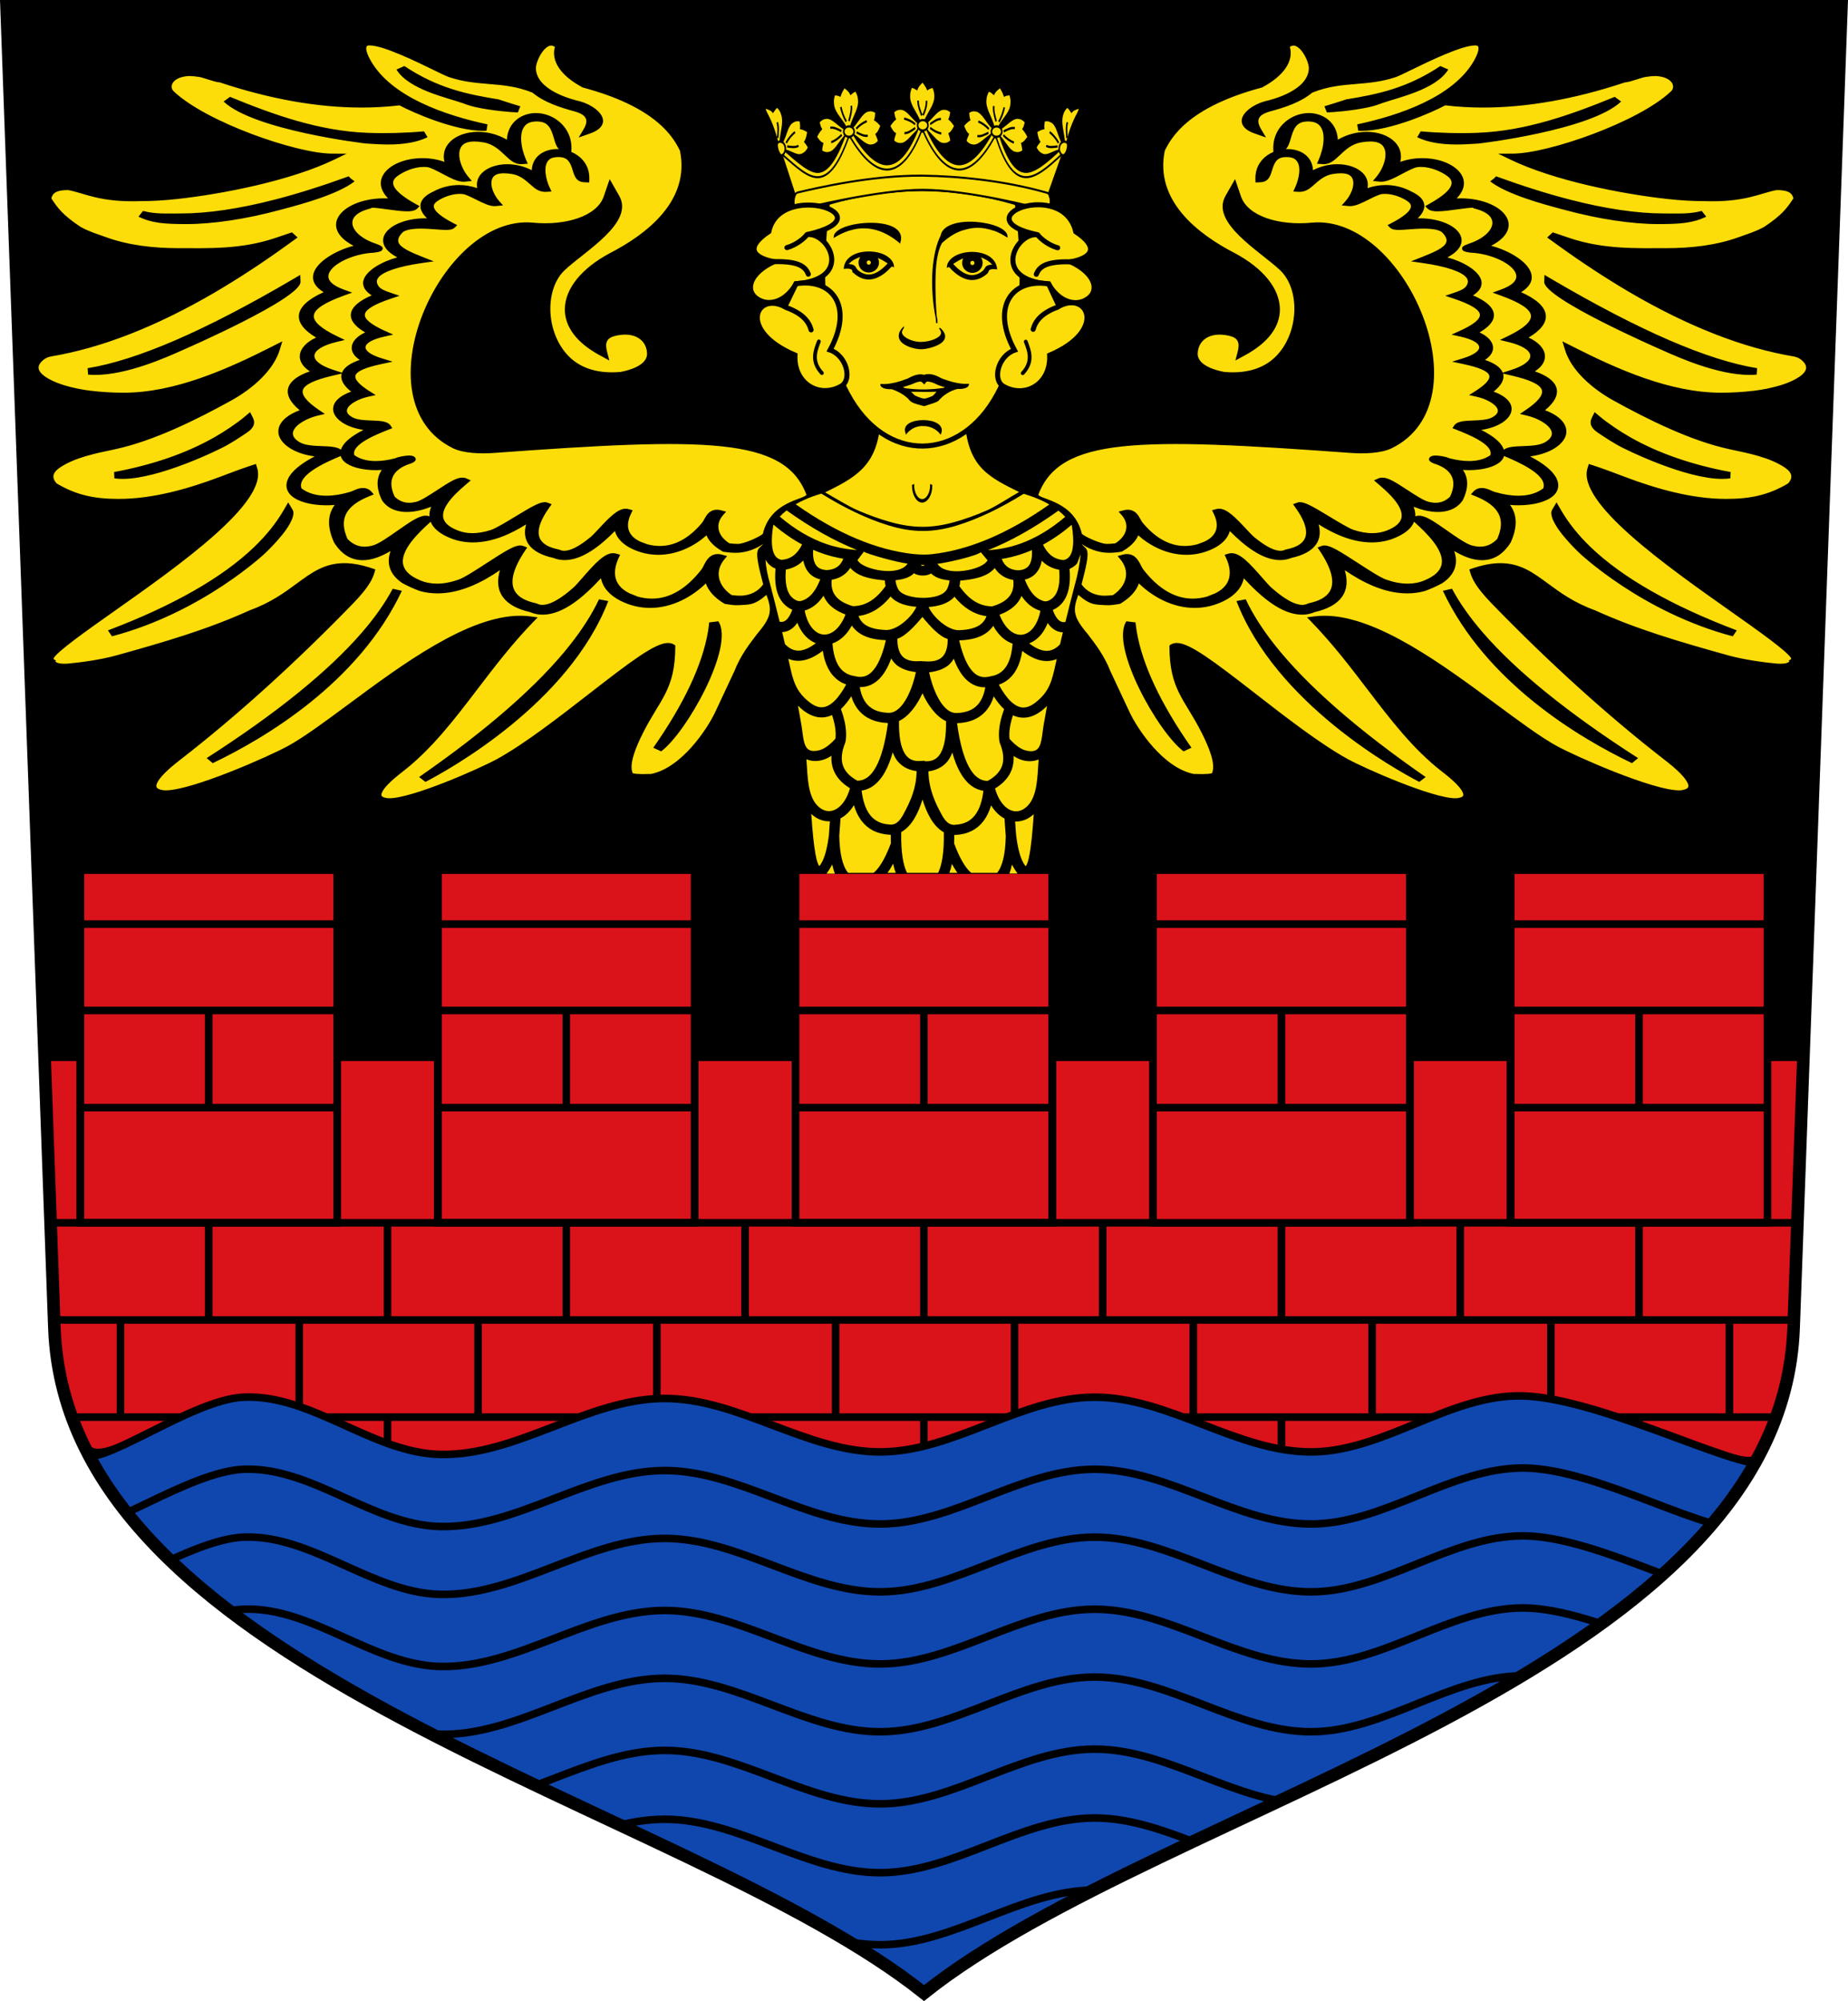 <svg width="194.17mm" height="210.18mm" version="1.1" viewBox="0 0 733.88 794.38" xmlns="http://www.w3.org/2000/svg">
   <defs>
      <clipPath id="clipPath10711">
         <path d="m633.65 153.81 19.007 524.69c5.017 138.5 250.25 188.22 345.34 264.02 95.086-75.795 340.32-125.52 345.34-264.02l19.007-524.69z" fill="none" stroke="#999999" stroke-width="5"/>
      </clipPath>
   </defs>
   <polygon transform="translate(-99.558 43.916)" points="255.12 275.96 260.76 417.87 261.56 413.42 256.6 277.38 481.9 277.38 477.11 412.94 477.74 417.87 483.38 275.96" clip-rule="evenodd" display="none" fill="#ffffff" fill-rule="evenodd"/>
   <g transform="translate(.002 -.014)">
      <g stroke="#000000">
         <path d="m716.14 420.61c5.049-139.37 10.098-278.74 15.146-418.11h-728.69c5.049 139.37 10.097 278.74 15.146 418.11z" stroke-width="3"/>
         <g transform="translate(-633.11,-151.31)" stroke-width="3">
            <g fill="#da121a">
               <path d="m1315.8 751.97c1.352-1.675 2.664-3.365 3.935-5.072 5.086-6.828 9.52-13.919 13.205-21.3 7.372-14.763 11.752-30.688 12.379-48.001l2.376-65.587c0.495-13.664 0.99-27.328 1.485-40.992h-698.4c0.495 13.664 0.99 27.328 1.485 40.992l2.376 65.587c0.627 17.313 5.008 33.238 12.379 48.001 3.686 7.381 8.119 14.472 13.205 21.3 1.272 1.707 2.584 3.398 3.935 5.072z"/>
               <path d="m665 496.74 102 4.6e-4v140l-102 3e-5z"/>
               <path d="m807 496.74v140l102-6e-5v-140z"/>
               <path d="m1233 496.74v140l102 6e-5v-140z"/>
               <path d="m949 496.74v140l102-6e-5v-140z"/>
            </g>
            <g fill="none">
               <path d="m652.86 636.74h694.29"/>
               <path d="m654.29 675.31h690.71"/>
               <path d="m661.43 713.88h675.71"/>
            </g>
            <path d="m1091 496.74v140l102-6e-5v-140z" fill="#da121a"/>
            <g fill="none">
               <path d="m1051 496.74v140"/>
               <path d="m949 496.74v140"/>
               <path d="m1193 496.74v140"/>
               <path d="m1091 496.74v140"/>
               <path d="m909 496.74v140"/>
               <path d="m807 496.74v140"/>
               <path d="m767 496.74v140"/>
               <path d="m665 496.74v140"/>
               <path d="m1233 496.74v140"/>
               <path d="m1335 496.74v140"/>
               <path d="m1091 496.74"/>
               <path d="m665 518.16 102 4e-5"/>
               <path d="m807 518.16 102 4e-5"/>
               <path d="m949 518.16 102 4e-5"/>
               <path d="m1091 518.16 102 4e-5"/>
               <path d="m1233 518.16 102 4e-5"/>
               <path d="m665 552.45h102"/>
               <path d="m665 591.02 102-6e-5"/>
               <path d="m807 552.45h102"/>
               <path d="m807 591.02 102-6e-5"/>
               <path d="m949 552.45h102"/>
               <path d="m949 591.02 102-6e-5"/>
               <path d="m1091 591.02 102-6e-5"/>
               <path d="m1193 552.45h-102"/>
               <path d="m1233 552.45h102"/>
               <path d="m1233 591.02 102-6e-5"/>
               <path d="m1e3 713.88v38.571"/>
               <path d="m1e3 636.74v38.572"/>
               <path d="m929 713.88v38.571"/>
               <path d="m929 636.74v38.572"/>
               <path d="m1071 713.88v38.571"/>
               <path d="m1071 636.74v38.572"/>
               <path d="m1213 713.88v38.571"/>
               <path d="m1213 636.74v38.572"/>
               <path d="m1142 713.88v38.571"/>
               <path d="m1142 636.74 5e-4 38.572"/>
               <path d="m1284 713.88v38.571"/>
               <path d="m1284 636.74v38.572"/>
               <path d="m787 713.88v38.571"/>
               <path d="m787 636.74v38.572"/>
               <path d="m716 713.88v38.571"/>
               <path d="m716 636.74v38.572"/>
               <path d="m858 713.88v38.571"/>
               <path d="m858 636.74v38.572"/>
               <path d="m964.95 675.31v38.572"/>
               <path d="m893.95 675.31v38.572"/>
               <path d="m1036 675.31v38.572"/>
               <path d="m1107 675.31 6e-4 38.572"/>
               <path d="m751.95 675.31v38.572"/>
               <path d="m680.95 675.31v38.572"/>
               <path d="m822.95 675.31v38.572"/>
               <path d="m1178 675.31v38.572"/>
               <path d="m1249 675.31v38.572"/>
               <path d="m1319.9 675.31 6e-4 38.572"/>
               <path d="m1e3 552.45v38.571"/>
               <path d="m1142 552.45v38.571"/>
               <path d="m858 552.45v38.571"/>
               <path d="m716 552.45v38.571"/>
               <path d="m1284 552.45v38.571"/>
            </g>
         </g>
         <g transform="translate(394.69,-112.87)">
            <path d="m-344.18 714.01c1.351 1.675 2.742 3.333 4.171 4.976 2.857 3.286 5.866 6.51 9.014 9.675 25.182 25.322 59.278 46.891 96.189 66.499 73.822 39.217 158.9 70.596 206.44 108.49 47.543-37.898 132.62-69.276 206.44-108.49 36.911-19.609 71.007-41.177 96.189-66.499 3.148-3.165 6.156-6.389 9.014-9.675 1.429-1.643 2.82-3.302 4.171-4.976l15.434-22.88c-2.258 8.949-59.633-22.907-92.689-23.825-28.902-0.802-54.931 22.039-83.843 22.223-29.685 0.189-56.683-21.781-86.368-21.718-29.196 0.062-55.657 21.596-84.853 21.718-29.481 0.123-56.381-21.254-85.863-21.213-30.543 0.042-58.356 22.797-88.893 22.223-27.168-0.51-51.143-23.979-78.287-22.728-21.252 0.979-53.627 27.283-61.374 20.586" fill="#0f47af" stroke-width="3"/>
            <g transform="translate(-1025.8,-38.44)" clip-path="url(#clipPath10711)" fill="#0f47af" stroke-width="3">
               <path d="m1324.3 895.24c-10.914 6.063-58.138-22.746-88.388-22.728-28.913 0.017-54.931 22.039-83.843 22.223-29.685 0.189-56.682-21.781-86.368-21.718-29.196 0.062-55.657 21.596-84.853 21.718-29.481 0.123-56.381-21.254-85.863-21.213-30.543 0.042-58.356 22.797-88.893 22.223-27.168-0.51-51.136-23.818-78.287-22.728-21.59 0.867-57.635 26.825-62.124 21.213l-2.2e-4 28.611c4.489 5.611 40.535-20.346 62.124-21.213 27.151-1.09 51.118 22.218 78.287 22.728 30.538 0.574 58.35-22.181 88.893-22.223 29.482-0.041 56.382 21.336 85.863 21.213 29.196-0.122 55.657-21.657 84.853-21.718 29.686-0.063 56.683 21.908 86.368 21.718 28.912-0.184 54.93-22.206 83.843-22.223 30.25-0.018 77.474 28.792 88.388 22.728z"/>
               <path d="m1324.3 839.29c-10.914 6.063-58.138-22.746-88.388-22.728-28.913 0.017-54.931 22.039-83.843 22.223-29.685 0.189-56.682-21.781-86.368-21.718-29.196 0.062-55.657 21.596-84.853 21.718-29.481 0.123-56.381-21.254-85.863-21.213-30.543 0.042-58.356 22.797-88.893 22.223-27.168-0.51-51.136-23.818-78.287-22.728-21.59 0.867-57.635 26.825-62.124 21.213l-2.2e-4 28.611c4.489 5.611 40.535-20.346 62.124-21.213 27.151-1.09 51.118 22.218 78.287 22.728 30.538 0.574 58.35-22.181 88.893-22.223 29.482-0.041 56.382 21.336 85.863 21.213 29.196-0.122 55.657-21.657 84.853-21.718 29.686-0.063 56.683 21.908 86.368 21.718 28.912-0.184 54.93-22.206 83.843-22.223 30.25-0.018 77.474 28.792 88.388 22.728z"/>
               <path d="m1324.3 783.75c-10.914 6.063-58.138-22.746-88.388-22.728-28.913 0.017-54.931 22.039-83.843 22.223-29.685 0.189-56.682-21.781-86.368-21.718-29.196 0.062-55.657 21.596-84.853 21.718-29.481 0.123-56.381-21.254-85.863-21.213-30.543 0.042-58.356 22.797-88.893 22.223-27.168-0.51-51.136-23.818-78.287-22.728-21.59 0.867-57.635 26.825-62.124 21.213l-2.2e-4 28.611c4.489 5.611 40.535-20.346 62.124-21.213 27.151-1.09 51.118 22.218 78.287 22.728 30.538 0.574 58.35-22.181 88.893-22.223 29.482-0.041 56.382 21.336 85.863 21.213 29.196-0.122 55.657-21.657 84.853-21.718 29.686-0.063 56.683 21.908 86.368 21.718 28.912-0.184 54.93-22.206 83.843-22.223 30.25-0.018 77.474 28.792 88.388 22.728z"/>
               <path d="m1332.9 730.72c-2.258 8.949-63.918-24.336-96.975-25.254-28.902-0.802-54.931 22.039-83.843 22.223-29.685 0.189-56.682-21.781-86.368-21.718-29.196 0.062-55.657 21.596-84.853 21.718-29.481 0.123-56.381-21.254-85.863-21.213-30.543 0.042-58.356 22.797-88.893 22.223-27.168-0.51-51.143-23.979-78.287-22.728-21.252 0.979-57.912 29.426-65.66 22.728l3.535 27.096c4.489 5.611 40.535-20.346 62.124-21.213 27.151-1.09 51.118 22.218 78.287 22.728 30.538 0.574 58.35-22.181 88.893-22.223 29.482-0.041 56.382 21.336 85.863 21.213 29.196-0.122 55.657-21.657 84.853-21.718 29.686-0.063 56.683 21.908 86.368 21.718 28.912-0.184 54.93-22.206 83.843-22.223 30.25-0.018 77.474 28.792 88.388 22.728z"/>
            </g>
            <path d="m-392.1 115.37 19.007 524.69c5.017 138.5 250.25 188.22 345.34 264.02 95.086-75.795 340.32-125.52 345.34-264.02l19.007-524.69z" fill="none" stroke-width="5"/>
         </g>
      </g>
      <g transform="matrix(1.117,0,0,1.116,-43.501,-43.631)" style="opacity:.997;stroke-width:.896">
         <g transform="translate(394.69,-112.87)" fill="#fcdd09" style="stroke-width:.792">
            <path d="m-61.697 354.76c-2.044-0.07-3.404-0.761-4.157-2.103-0.663-1.181-0.935-2.892-0.823-5.099 1.221 0.524 2.455 0.999 3.69 1.418 2.295 0.775 4.66 1.362 7.059 1.746-0.405 1.034-0.956 1.872-1.639 2.494-1.004 0.908-2.393 1.432-4.129 1.544z" style="stroke-width:.896"/>
            <path d="m6.16 354.84c-1.772-0.119-3.118-0.622-4.136-1.544-0.684-0.622-1.235-1.453-1.639-2.494 2.372-0.384 4.743-0.964 7.059-1.739 1.249-0.419 2.483-0.894 3.69-1.418 0.119 2.2-0.153 3.912-0.816 5.099-0.753 1.327-2.114 2.019-4.157 2.096z" style="stroke-width:.896"/>
            <path d="m-72.076 365.75c-1.639-0.58-2.776-1.677-3.488-3.353-0.802-1.893-1.067-4.526-0.788-7.83 2.03-0.349 3.837-1.173 5.378-2.459 0.279-0.231 0.558-0.482 0.823-0.747 0.216 1.146 0.565 2.158 1.053 3.025 1.067 1.907 2.734 3.143 4.966 3.681-0.077 0.196-0.153 0.384-0.23 0.566-0.328 0.782-0.67 1.502-1.025 2.151-1.576 2.85-3.474 4.484-5.803 5.015z" style="stroke-width:.896"/>
            <path d="m15.653 365.88c-2.33-0.531-4.227-2.172-5.796-5.008-0.356-0.65-0.705-1.369-1.025-2.151-0.077-0.189-0.153-0.377-0.23-0.573 2.232-0.538 3.899-1.774 4.966-3.681 0.488-0.866 0.837-1.872 1.046-3.025 0.265 0.265 0.537 0.517 0.823 0.747 1.548 1.278 3.348 2.11 5.378 2.452 0.286 3.304 0.021 5.937-0.781 7.83-0.718 1.676-1.855 2.773-3.488 3.353z" style="stroke-width:.896"/>
            <path d="m-63.029 377.69c-1.025-0.084-2.051-0.524-2.958-1.278-1.772-1.467-3.062-4.016-3.683-7.251 2.644-0.782 4.89-2.55 6.703-5.274 0.272 0.643 0.607 1.25 0.997 1.823 1.444 2.096 3.739 3.716 6.829 4.848-1.158 2.997-2.832 5.232-4.757 6.357-0.893 0.524-1.821 0.782-2.741 0.782-0.133 7e-3 -0.265 7e-3 -0.391-7e-3z" style="stroke-width:.896"/>
            <path d="m7.108 377.78c-0.921 0-1.849-0.265-2.748-0.789-1.925-1.125-3.599-3.36-4.757-6.357 3.09-1.125 5.378-2.752 6.829-4.848 0.398-0.573 0.732-1.181 1.004-1.823 1.814 2.731 4.06 4.492 6.703 5.274-0.628 3.234-1.918 5.791-3.683 7.251-0.9 0.747-1.925 1.188-2.965 1.278-0.126 0.014-0.251 0.014-0.384 0.014z" style="stroke-width:.896"/>
            <path d="m-52.531 367.59c-3.041-0.873-5.183-2.186-6.375-3.919-0.997-1.439-1.381-3.276-1.144-5.469 1.988-0.342 3.669-1.125 5.001-2.34 0.6-0.545 1.137-1.181 1.597-1.9 0.642 0.754 1.423 1.411 2.344 1.963 2.832 1.704 6.78 2.214 9.933 2.522 0.056 0.74 0.146 1.383 0.272 1.977-1.667 2.368-3.474 4.17-5.378 5.351-1.925 1.202-4.025 1.809-6.25 1.816z" style="stroke-width:.896"/>
            <path d="m-3.006 367.67c-2.218-7e-3 -4.325-0.622-6.257-1.816-1.904-1.181-3.711-2.983-5.378-5.351 0.133-0.587 0.223-1.208 0.272-1.865 0-0.042 7e-3 -0.077 7e-3 -0.112 3.034-0.3 7.094-0.824 9.933-2.522 0.921-0.552 1.702-1.208 2.344-1.97 0.46 0.719 0.991 1.355 1.597 1.907 1.339 1.215 3.013 1.998 4.994 2.34 0.244 2.214-0.133 4.01-1.144 5.476-1.186 1.718-3.334 3.039-6.369 3.912z" style="stroke-width:.896"/>
            <path d="m-27.664 353.25c-0.258 0-0.523-0.119-0.732-0.356 0.398 0.021 0.795 0.028 1.193 0.028h0.146c-0.146 0.217-0.356 0.328-0.607 0.328z" style="stroke-width:.896"/>
            <path d="m-27.489 364.64c-3.697 0-7.066-0.943-8.37-2.34-0.711-0.671-1.304-2.221-1.556-3.919 0.091-0.014 0.188-0.028 0.272-0.035 1.611-0.21 4.429-0.573 6.341-2.452 0.907 0.58 2.114 0.81 3.139 0.81 1.158 0 2.176-0.265 2.923-0.74 1.911 1.879 4.729 2.242 6.341 2.452 0.091 0.014 0.181 0.021 0.272 0.035-0.258 1.697-0.844 3.248-1.507 3.877-1.311 1.446-4.304 2.312-7.854 2.312z" style="stroke-width:.896"/>
            <path d="m-40.882 376.06c-3.272-0.112-5.734-0.761-7.387-1.942-1.067-0.768-1.814-1.767-2.26-3.032 2.197-0.286 4.29-1.041 6.236-2.249 1.835-1.146 3.571-2.71 5.176-4.68 2.176 2.536 5.894 3.43 9.187 3.667-1.646 3.709-6.829 8.25-10.637 8.25z" style="stroke-width:.896"/>
            <path d="m-14.969 376.14c-3.809 0-8.991-4.54-10.637-8.25 3.292-0.237 7.01-1.125 9.187-3.667 1.604 1.97 3.348 3.542 5.176 4.68 1.946 1.208 4.039 1.963 6.229 2.249-0.446 1.264-1.193 2.263-2.26 3.032-1.653 1.188-4.115 1.837-7.317 1.942z" style="stroke-width:.896"/>
            <path d="m-49.922 392.76c-0.363 0-0.739-0.035-1.116-0.098-0.223-0.042-0.46-0.091-0.698-0.154l-0.272-0.049c-0.663-0.105-1.318-0.279-1.918-0.517-0.572-0.231-1.116-0.524-1.611-0.88-2.455-1.767-3.885-5.204-4.248-10.219 0.614-0.21 1.214-0.482 1.786-0.817 1.995-1.16 3.732-3.053 5.099-5.525 0.656 0.978 1.479 1.823 2.462 2.529 2.26 1.621 5.406 2.508 9.354 2.647 0.091 7e-3 0.181 0.014 0.279 0.014-0.223 0.992-0.46 1.921-0.711 2.773-1.144 3.961-2.595 6.825-4.297 8.515-1.228 1.194-2.567 1.781-4.109 1.781z" style="stroke-width:.896"/>
            <path d="m-5.622 392.84c-1.542 0-2.881-0.58-4.095-1.788-1.709-1.69-3.153-4.554-4.297-8.508-0.251-0.866-0.488-1.781-0.711-2.78 0.105-7e-3 0.209-0.014 0.321-0.014 3.913-0.133 7.052-1.027 9.312-2.64 0.991-0.706 1.807-1.551 2.462-2.529 1.36 2.473 3.097 4.366 5.099 5.532 0.579 0.335 1.179 0.608 1.786 0.817-0.363 5.022-1.793 8.452-4.255 10.219-0.481 0.349-1.025 0.643-1.611 0.873-0.6 0.237-1.256 0.412-1.946 0.524l-0.244 0.049c-0.23 0.063-0.46 0.112-0.684 0.147-0.398 0.063-0.767 0.098-1.137 0.098z" style="stroke-width:.896"/>
            <path d="m-25.732 387.27c-0.377 0-0.767-0.014-1.179-0.049l-0.907-0.035-0.551-0.049-0.258 7e-3c-0.412 0.035-0.809 0.049-1.186 0.049-0.251 0-0.495-7e-3 -0.732-0.021-1.897-0.112-3.355-0.678-4.318-1.676-1.004-1.041-1.611-2.654-1.793-4.792-0.042-0.489-0.063-0.999-0.063-1.523 2.874-0.894 6.208-4.512 8.908-7.761 2.832 3.458 6.062 6.985 9.005 7.844 0 0.524-0.021 1.027-0.063 1.509-0.181 2.144-0.788 3.751-1.793 4.792-0.97 1.006-2.421 1.572-4.311 1.676-0.258 0.021-0.502 0.028-0.76 0.028z" style="stroke-width:.896"/>
            <path d="m-39.759 405.54c-0.153 0-0.314-7e-3 -0.467-0.021-3.209-0.168-5.518-1.125-7.164-2.941-1.325-1.467-2.232-3.549-2.692-6.196h0.202c2.511 0 4.764-0.964 6.682-2.864 1.688-1.676 3.132-4.128 4.318-7.314 0.37 0.664 0.809 1.257 1.318 1.774 2.079 2.158 5.448 2.843 7.436 3.059-0.914 4.722-4.241 14.501-9.633 14.501z" style="stroke-width:.896"/>
            <path d="m-15.785 405.61c-5.385 0-8.712-9.779-9.633-14.494 1.988-0.217 5.357-0.901 7.443-3.059 0.502-0.524 0.942-1.118 1.318-1.774 1.186 3.192 2.63 5.644 4.318 7.306 1.918 1.9 4.171 2.864 6.689 2.871h0.202c-0.467 2.647-1.374 4.729-2.692 6.189-1.639 1.816-3.948 2.773-7.066 2.934-0.265 0.021-0.425 0.028-0.579 0.028z" style="stroke-width:.896"/>
            <path d="m-50.934 429.68c-2.665-1.46-4.388-3.255-5.113-5.351-0.774-2.228-0.509-4.966 0.788-8.124 0.216-0.719 0.258-1.397 0.293-1.949 0.035-0.552 0.042-1.097 0.021-1.669-0.091-2.487-0.705-5.309-1.827-8.41 0.077-0.07 0.153-0.147 0.23-0.217 1.172-1.125 2.323-2.571 3.446-4.317 0.67 2.131 1.653 3.919 2.937 5.337 2.281 2.529 5.511 3.926 9.598 4.149 0.16 0.014 0.328 0.028 0.502 0.042-0.928 6.936-2.372 12.203-4.29 15.668-1.807 3.262-3.955 4.848-6.578 4.848h-7e-3z" style="stroke-width:.896"/>
            <path d="m-4.61 429.75c-2.63 0-4.785-1.586-6.585-4.855-1.918-3.465-3.362-8.732-4.29-15.668 0.181-7e-3 0.37-0.021 0.551-0.042 4.025-0.21 7.261-1.607 9.549-4.142 1.284-1.425 2.267-3.22 2.937-5.344 1.123 1.739 2.274 3.192 3.446 4.317 0.077 0.077 0.153 0.147 0.237 0.224-1.13 3.108-1.744 5.931-1.827 8.41-0.021 0.566-0.014 1.125 0.021 1.655 0.028 0.475 0.091 1.173 0.195 1.641l0.091 0.314c1.297 3.171 1.569 5.902 0.795 8.131-0.732 2.103-2.448 3.905-5.12 5.358z" style="stroke-width:.896"/>
            <path d="m-26.338 422.77c-0.216 0-0.432-7e-3 -0.656-0.028v-0.168l-1.214 0.063c-0.335 0.035-0.663 0.056-0.977 0.056-2.267 0-3.906-0.943-5.022-2.885-1.374-2.389-2.016-6.21-1.918-11.372 3.655-1.663 6.634-6.098 8.342-9.863 1.702 3.793 4.681 8.257 8.377 9.933 0.098 5.162-0.551 8.983-1.918 11.372-1.123 1.949-2.762 2.892-5.015 2.892z" style="stroke-width:.896"/>
            <path d="m-39.278 445.29-0.251-0.028c-3.055-0.189-5.336-1.334-6.975-3.5-1.5-1.984-2.483-4.869-2.916-8.578 3.362-0.496 6.159-2.724 8.329-6.636 1.039-1.886 1.953-4.219 2.734-6.964 0.272 0.726 0.586 1.39 0.928 1.998 1.5 2.606 4.276 4.31 7.554 4.68-0.063 5.763-1.904 10.296-4.827 15.619-1.262 2.298-2.644 3.416-4.234 3.416z" style="stroke-width:.896"/>
            <path d="m-16.601 445.39c-1.59 0-2.978-1.118-4.241-3.423-2.302-4.198-4.736-9.186-4.82-15.626 3.271-0.37 6.048-2.068 7.547-4.68 0.349-0.601 0.663-1.271 0.935-1.998 0.774 2.752 1.688 5.085 2.734 6.957 2.162 3.912 4.96 6.14 8.322 6.643-0.432 3.709-1.409 6.587-2.916 8.578-1.639 2.172-3.92 3.318-6.975 3.5l-0.272 0.028c-0.098 0.014-0.209 0.021-0.314 0.021z" style="stroke-width:.896"/>
            <path d="m-54.212 462.47c-1.995-2.424-3.02-6.825-3.153-13.188l0.446-6.21c0.523-0.279 1.039-0.608 1.528-0.985 1.221-0.943 2.316-2.2 3.237-3.702 0.642 2.179 1.535 4.03 2.672 5.532 2.288 3.025 5.545 4.694 9.689 4.96 0 0 0.558 0.042 0.739 0.049-7e-3 1.055 0 2.068 0.035 3.032-1.569 4.17-3.209 7.272-4.869 9.227-0.307 0.363-0.621 0.692-0.928 0.964 0 0-0.293 0.258-0.37 0.314h-6.535z" style="stroke-width:.896"/>
            <path d="m-10.449 462.47c-0.091-0.07-0.174-0.147-0.265-0.231-0.321-0.293-0.635-0.622-0.949-0.985-1.653-1.949-3.292-5.05-4.862-9.22 0.035-0.971 0.042-1.984 0.035-3.039 0.188 0 0.377-0.014 0.565-0.028l0.223-0.021c4.088-0.258 7.352-1.928 9.64-4.96 1.13-1.495 2.03-3.346 2.672-5.532 0.921 1.502 2.009 2.759 3.237 3.702 0.488 0.377 0.997 0.712 1.528 0.985l0.453 6.308c-0.133 6.287-1.172 10.694-3.076 13.013h-7.706z" style="stroke-width:.896"/>
            <path d="m-33.279 462.47c-0.698-1.39-1.228-3.22-1.576-5.441-0.391-2.522-0.558-5.574-0.481-9.074 3.857-2.158 6.09-6.873 7.561-11.588 1.479 4.757 3.711 9.5 7.575 11.665 0.07 3.493-0.091 6.538-0.481 9.067-0.342 2.179-0.858 3.982-1.542 5.365h-8.814z" style="stroke-width:.896"/>
            <path d="m-40.233 462.47c0.684-0.936 1.36-2.026 2.016-3.255 0.251 1.188 0.558 2.277 0.928 3.255z" style="stroke-width:.896"/>
            <path d="m-18.219 462.47c0.356-0.964 0.656-2.026 0.9-3.178 0.642 1.202 1.297 2.263 1.96 3.178z" style="stroke-width:.896"/>
            <path d="m-64.459 460.01c-0.816-0.761-1.939-4.694-2.86-18.504 0.488 0.454 1.004 0.859 1.548 1.202 1.451 0.922 3.083 1.411 4.708 1.411 0.119 0 0.237 0 0.363-7e-3l-0.356 5.001c-0.488 3.891-1.235 6.943-2.204 9.011-0.614 1.292-1.018 1.739-1.2 1.886z" style="stroke-width:.896"/>
            <path d="m8.922 460.08c-0.174-0.147-0.593-0.601-1.2-1.879-0.97-2.068-1.716-5.12-2.211-9.067l-0.356-4.946c0.119 7e-3 0.23 7e-3 0.349 7e-3 1.632 0 3.264-0.489 4.722-1.411 0.544-0.342 1.06-0.747 1.548-1.202-0.914 13.796-2.037 17.728-2.853 18.497z" style="stroke-width:.896"/>
            <path d="m-61.055 440.5c-0.935 0-1.841-0.279-2.7-0.824-4.36-2.773-4.757-9.241-5.113-14.948-0.056-0.915-0.112-1.802-0.181-2.654 1.046 0.398 2.107 0.601 3.188 0.601 0.621 0 1.249-0.063 1.876-0.203 1.27-0.265 2.546-0.817 3.829-1.641-0.098 1.655 0.105 3.213 0.607 4.659 0.949 2.731 2.965 5.043 5.999 6.88-0.865 3.059-2.309 5.483-4.115 6.873-0.453 0.349-0.921 0.629-1.388 0.831l-0.307 0.119c-0.453 0.168-0.928 0.272-1.388 0.3z" style="stroke-width:.896"/>
            <path d="m5.211 440.57c-0.467-0.035-0.949-0.133-1.416-0.307l-0.3-0.126c-0.453-0.196-0.928-0.475-1.374-0.824-1.8-1.39-3.244-3.814-4.109-6.873 3.034-1.837 5.05-4.142 5.999-6.88 0.495-1.439 0.698-2.997 0.607-4.652 1.276 0.817 2.56 1.369 3.829 1.635 0.628 0.133 1.262 0.203 1.876 0.203 1.074 0 2.141-0.203 3.188-0.601-0.07 0.852-0.126 1.732-0.181 2.647-0.349 5.707-0.753 12.182-5.113 14.955-0.865 0.545-1.779 0.824-2.713 0.824z" style="stroke-width:.896"/>
            <path d="m-66.377 419.11c-3.034 0-3.571-2.578-4.101-6.825-0.091-0.74-0.181-1.474-0.3-2.172-0.391-2.312-0.816-4.694-1.27-7.125 0.642 0.65 1.284 1.215 1.925 1.704 2.141 1.649 4.318 2.487 6.473 2.487 0.16 0 0.314-7e-3 0.474-0.014 1.102-0.063 2.19-0.342 3.251-0.838 0.788 2.368 1.214 4.505 1.284 6.364 0.014 0.44 0.014 0.88-0.014 1.306-0.014 0.251-0.035 0.496-0.07 0.733-2.135 2.389-4.164 3.8-6.041 4.191-0.586 0.126-1.13 0.189-1.611 0.189z" style="stroke-width:.896"/>
            <path d="m10.826 419.19c-0.481 0-1.018-0.063-1.604-0.189-1.869-0.398-3.906-1.809-6.041-4.191-0.028-0.237-0.049-0.482-0.07-0.733-0.021-0.419-0.035-0.859-0.014-1.306 0.063-1.865 0.495-3.996 1.284-6.357 1.06 0.496 2.155 0.775 3.257 0.838 0.153 7e-3 0.314 0.014 0.467 0.014 2.155 0 4.332-0.838 6.48-2.487 0.635-0.489 1.276-1.062 1.918-1.704-0.46 2.438-0.879 4.82-1.27 7.118-0.119 0.692-0.209 1.432-0.3 2.172-0.523 4.247-1.067 6.825-4.109 6.825z" style="stroke-width:.896"/>
            <path d="m-63.636 403.57c-1.318 0-2.727-0.58-4.206-1.718-5.106-3.933-5.971-7.893-7.282-13.894l-0.363-1.635c1.13 0.475 2.309 0.712 3.53 0.712 0.446 0 0.9-0.035 1.36-0.098 2.33-0.321 4.806-1.488 7.366-3.486 0.732 4.897 2.574 8.431 5.497 10.527 0.746 0.538 1.556 0.978 2.413 1.313 0.14 0.056 0.279 0.105 0.419 0.154-1.395 2.564-2.818 4.554-4.234 5.917-1.43 1.376-2.867 2.116-4.255 2.193z" style="stroke-width:.896"/>
            <path d="m7.848 403.64c-1.388-0.077-2.818-0.817-4.255-2.193-1.423-1.369-2.846-3.36-4.241-5.917 0.14-0.049 0.279-0.098 0.419-0.154 0.865-0.342 1.674-0.782 2.413-1.313 2.923-2.103 4.764-5.637 5.497-10.534 2.567 1.998 5.036 3.171 7.366 3.493 0.453 0.063 0.907 0.091 1.353 0.091 1.221 0 2.413-0.237 3.543-0.712l-0.363 1.635c-1.311 6-2.183 9.968-7.282 13.894-1.472 1.139-2.881 1.711-4.192 1.711z" style="stroke-width:.896"/>
            <path d="m-71.916 383.41c-1.695 0-3.251-0.754-4.75-2.312-0.328-1.411-0.663-2.836-1.004-4.275 1.36-0.056 2.616-0.545 3.725-1.453 0.607-0.496 1.165-1.118 1.674-1.872 0.928 2.382 2.246 4.317 3.892 5.679 0.83 0.685 1.737 1.215 2.679 1.579-1.96 1.502-3.767 2.375-5.406 2.606-0.272 0.028-0.544 0.049-0.809 0.049z" style="stroke-width:.896"/>
            <path d="m16.365 383.49c-0.265 0-0.537-0.021-0.809-0.056-1.632-0.224-3.439-1.097-5.406-2.606 0.949-0.363 1.855-0.894 2.686-1.579 1.646-1.355 2.965-3.29 3.892-5.672 0.509 0.747 1.067 1.376 1.674 1.872 1.109 0.908 2.365 1.397 3.725 1.453-0.342 1.446-0.684 2.864-1.004 4.275-1.493 1.551-3.048 2.312-4.757 2.312z" style="stroke-width:.896"/>
            <path d="m-77.963 373.19c-0.188 0-0.391-0.021-0.6-0.056-1.06-4.331-2.19-8.808-3.397-13.426l-0.07-0.251c-0.879-2.976-1.402-5.77-1.562-8.375 0.293 0.517 0.628 0.985 1.011 1.397 0.544 0.594 1.179 1.083 1.89 1.46 0.209 0.112 0.425 0.217 0.656 0.307-0.335 3.898 0.021 7.111 1.053 9.542 1.011 2.389 2.665 4.1 4.918 5.085-0.649 1.767-1.402 3.018-2.253 3.716-0.495 0.398-1.032 0.601-1.646 0.601z" style="stroke-width:.896"/>
            <path d="m22.426 373.27c-0.614 0-1.151-0.196-1.646-0.608-0.844-0.692-1.604-1.935-2.246-3.709 2.246-0.985 3.899-2.689 4.918-5.085 1.032-2.438 1.388-5.644 1.053-9.542 0.23-0.091 0.446-0.196 0.656-0.307 0.711-0.37 1.346-0.866 1.89-1.46 0.384-0.419 1.076-2.844 1.369-3.361-0.16 2.606-1.041 7.364-1.92 10.34l-0.063 0.244c-1.207 4.617-2.337 9.088-3.397 13.426-0.223 0.042-0.425 0.063-0.614 0.063z" style="stroke-width:.896"/>
            <path d="m-77.914 351.12c-0.377-0.077-0.718-0.203-1.025-0.363-0.328-0.175-0.628-0.405-0.886-0.685-1.597-1.746-1.939-5.672-0.991-11.337 0.021-0.035 0.042-0.07 0.063-0.105 3.299 2.801 6.71 5.155 10.156 7.027-0.767 1.572-1.688 2.815-2.762 3.702-1.276 1.055-2.769 1.635-4.555 1.76z" style="stroke-width:.896"/>
            <path d="m22.378 351.2c-1.793-0.133-3.278-0.712-4.555-1.767-1.067-0.887-1.995-2.131-2.755-3.709 3.453-1.872 6.857-4.226 10.149-7.027 0.021 0.035 0.042 0.07 0.07 0.105 0.949 5.672 0.607 9.591-0.991 11.337-0.265 0.293-0.558 0.517-0.879 0.685-0.314 0.175-0.656 0.293-1.039 0.377z" style="stroke-width:.896"/>
            <path d="m-51.059 347.61c-3.648-0.203-7.247-0.887-10.728-2.061-5.741-1.928-11.363-5.225-16.727-9.814 0.725-0.768 1.535-1.509 2.421-2.207 8.517 6.119 16.915 10.841 25.035 14.082z" style="stroke-width:.896"/>
            <path d="m-4.485 347.68c8.119-3.241 16.518-7.956 25.035-14.082 0.886 0.699 1.695 1.439 2.421 2.207-5.371 4.589-10.993 7.893-16.72 9.814-3.488 1.173-7.087 1.858-10.735 2.061z" style="stroke-width:.896"/>
            <path d="m-27.245 349.25c-1.172 0-2.393-0.063-3.829-0.21-13.128-1.432-27.183-7.376-41.789-17.687 0.942-0.545 1.946-1.062 2.986-1.537 1.841-0.838 3.906-1.6 6.131-2.256 4.143 2.571 8.196 4.799 12.039 6.636 4.025 1.921 7.952 3.479 11.677 4.617 4.506 1.39 8.454 2.033 12.423 2.033 3.857 0 7.812-0.643 12.095-1.963 3.718-1.146 7.645-2.696 11.67-4.617 3.864-1.844 7.917-4.079 12.039-6.636 2.232 0.664 4.297 1.425 6.131 2.256 1.046 0.475 2.044 0.985 2.986 1.537-14.606 10.303-28.662 16.255-41.796 17.687-0.928 0.098-1.849 0.14-2.762 0.14z" style="stroke-width:.896"/>
            <path d="m-39.94 355.1c-3.216 0-7.01-0.929-9.235-2.263-0.732-0.44-1.311-0.971-1.737-1.607l2.304-3.028c0.807 0.761 11.865 3.86 15.524 4.244-1.437 2.277-4.799 2.654-6.857 2.654z" style="stroke-width:.896"/>
            <path d="m-15.596 355.18c-2.058 0-5.427-0.377-6.864-2.661 3.14-0.284 14.081-2.842 15.405-4.117l2.424 2.909c-0.425 0.629-0.997 1.167-1.737 1.607-2.218 1.334-6.013 2.263-9.228 2.263z" style="stroke-width:.896"/>
            <path d="m3.127 462.7c0.356-0.964 0.656-2.026 0.9-3.178 0.642 1.202 1.297 2.263 1.96 3.178z" style="stroke-width:.896"/>
            <path d="m-61.885 462.74c0.684-0.936 1.36-2.026 2.016-3.255 0.251 1.188 0.558 2.277 0.928 3.255z" style="stroke-width:.896"/>
         </g>
         <g transform="translate(394.69,-112.87)" stroke="#000000" style="stroke-width:.792">
            <path d="m-43.149 302.76c-1.225 15.105-9.1 18.962-19.998 24.342 3.948 2.201 8.687 5.205 12.39 6.805 3.927 1.691 7.706 3.046 11.353 4.059 8.273 2.306 14.846 2.341 23.021 0.07 3.64-1.013 7.426-2.369 11.346-4.059 3.703-1.6 8.387-4.807 12.334-7.008-11.066-5.471-18.389-8.761-19.628-24.572-4.522 5.443-10.492 8.81-18.1 8-5.389-0.992-9.421-3.745-12.718-7.636z" fill="#da121a" style="fill:#fcdd09;stroke-width:.7"/>
            <path d="m-24.503 324.63c0 3.228-1.54 5.897-3.402 5.897s-3.395-2.669-3.395-5.897l0.322-0.161c0 2.906 1.379 5.254 3.073 5.254 1.701 0 3.08-2.341 3.08-5.254z" stroke-width=".448"/>
         </g>
         <g transform="translate(394.69,-112.87)" style="stroke-width:.896">
            <path d="m-61.104 223.93-0.465 0.12c-0.95 7.216-1.497 14.208-1.662 20.587-0.516 19.995 2.653 36.016 8.743 47.35 13.605 25.342 40.31 24.372 53.358 0.114 6.09-11.334 9.259-27.365 8.743-47.35-0.165-6.379-0.712-13.192-1.662-20.398l-0.981-0.454c-21.936-6.452-44.253-6.39-66.076 0.031z" fill="#da121a" stroke="#000000" stroke-width="1.791" style="fill:#fcdd09"/>
            <g stroke="#000000" stroke-width=".448">
               <path d="m-35.854 238.19c-5.388-4.459-10.89-6.07-16.506-4.8-1.105 0.248-2.219 0.609-3.324 1.063-1.115 0.465-2.25 1.053-3.396 1.744l-0.062 0.041c0.289-5.636 26.374-7.783 23.288 1.951z" style="stroke-width:.448"/>
               <path d="m-17.542 247.49c1.93 2.034 4.635 4.016 7.68 3.892 1.91-0.072 3.613-1.012 4.976-2.219 0.155-0.134 0.248-0.31 0.361-0.485 0.206-1.383 1.951-1.197 3.066-1.105-0.692-6.483-11.066-7.185-15.494-3.84-1.012 0.754-1.889 1.941-1.972 3.19 0.65-0.361 1.012 0.124 1.383 0.568z" clip-rule="evenodd" fill-rule="evenodd" style="stroke-width:.396"/>
               <path d="m-39.498 247.3c-2.003 2.116-4.862 4.17-8.041 3.871-1.992-0.186-3.582-1.27-4.986-2.529 0.134-1.517-2.023-1.342-3.055-1.249 0.63-5.863 8.981-6.782 13.626-4.883 1.817 0.743 3.716 2.219 3.85 4.232-0.65-0.372-1.012 0.124-1.394 0.557z" clip-rule="evenodd" fill-rule="evenodd" style="stroke-width:.396"/>
            </g>
            <g stroke-width=".924">
               <path d="m-16.871 245.85c1.352-0.857 2.375-1.517 3.593-1.961-0.258 0.485-0.403 1.032-0.403 1.621 0 1.951 1.631 3.53 3.644 3.53s3.644-1.579 3.644-3.53c0-0.743-0.237-1.425-0.65-1.992 1.363 0.454 2.89 1.301 4.036 2.56-3.045 0.268-2.023 1.259-3.613 2.446-1.445 1.084-2.911 1.486-4.418 1.228-1.579-0.279-3.252-1.29-5.017-3.035-0.268-0.279-0.547-0.568-0.816-0.867z" fill="#e7e7e7" style="fill:#fcdd09"/>
               <path d="m-40.159 245.66c-1.352-0.857-2.264-1.444-3.482-1.898 0.258 0.485 0.403 1.032 0.403 1.621 0 1.951-1.631 3.53-3.644 3.53s-3.644-1.579-3.644-3.53c0-0.743 0.237-1.425 0.64-2.003-1.363 0.454-2.99 1.248-4.136 2.497 3.055 0.268 2.023 1.259 3.613 2.446 1.445 1.084 2.911 1.486 4.408 1.228 1.579-0.279 3.252-1.29 5.017-3.035 0.279-0.268 0.547-0.547 0.826-0.857z" fill="#e7e7e7" style="fill:#fcdd09"/>
               <g clip-rule="evenodd" fill-rule="evenodd">
                  <path d="m-9.211 244.03c0.537 0.227 1.022 0.671 1.105 1.239 0.134 0.898-0.578 1.755-1.59 1.889-1.012 0.134-1.951-0.495-2.085-1.394-0.072-0.526 0.124-1.043 0.516-1.394 0.299-0.702-0.774-0.041-1.28 0.268-0.175 0.392-0.237 0.826-0.175 1.259 0.206 1.352 1.621 2.219 3.159 2.013 1.517-0.206 2.591-1.394 2.385-2.756-0.072-0.485-0.299-0.919-0.63-1.259-0.485-0.083-1.022-0.051-1.404 0.134z" style="stroke-width:.924"/>
                  <path d="m-47.708 243.91c-0.537 0.227-1.022 0.671-1.115 1.239-0.134 0.898 0.578 1.755 1.59 1.879 1.012 0.134 1.951-0.495 2.085-1.394 0.072-0.526-0.134-1.043-0.516-1.394-0.299-0.702 0.774-0.041 1.28 0.268 0.175 0.382 0.227 0.816 0.165 1.259-0.206 1.363-1.621 2.219-3.148 2.013-1.517-0.206-2.601-1.394-2.395-2.756 0.072-0.485 0.299-0.919 0.63-1.27 0.506-0.072 1.043-0.041 1.425 0.155z" style="stroke-width:.924"/>
                  <path d="m-10.037 244.75c-0.413 0-0.743 0.341-0.743 0.764s0.341 0.764 0.743 0.764c0.413 0 0.743-0.341 0.743-0.764s-0.33-0.764-0.743-0.764z" fill="#e7e7e7" style="fill:#fcdd09;stroke-width:.818"/>
                  <path d="m-46.882 244.61c0.413 0 0.743 0.341 0.743 0.764s-0.33 0.764-0.743 0.764c-0.413 0-0.743-0.341-0.743-0.764s0.33-0.764 0.743-0.764z" fill="#e7e7e7" style="fill:#fcdd09;stroke-width:.818"/>
               </g>
            </g>
            <g stroke="#000000" stroke-width=".448">
               <path d="m-33.542 306.04c-1.311-2.983 2.385-4.408 6.09-4.408 3.696 0 7.277 1.548 6.09 4.532-1.548-1.91-3.819-2.859-6.09-2.859-2.271-0.124-4.418 0.826-6.09 2.736zm-1.074-37.471c-0.361 0.475-0.475 0.836-0.599 1.074-0.124 0.361-0.124 0.712 0 0.96 0.114 0.712 1.074 1.548 2.271 2.147 1.197 0.599 2.859 1.074 4.532 1.074s3.458-0.351 4.893-0.95 2.385-1.435 2.508-2.147c0.124-0.361 0-0.723-0.114-1.074-0.124-0.361-0.361-0.712-0.599-0.95 2.746 2.385 1.91 4.181 0.124 5.368-1.91 1.187-4.893 1.91-6.679 1.91-1.91 0-4.532-0.723-6.204-1.91-1.693-1.197-2.281-3.231-0.134-5.502zm13.605-30.307c-1.197 2.023-2.034 5.605-2.271 10.147-0.237 4.532-0.114 12.408 0.599 18.498v-1.197c-1.311-5.368-1.672-12.408-1.311-17.538 0.361-5.13 1.435-9.549 2.87-12.294 0.599-3.819 6.441-5.13 12.047-4.769 5.605 0.361 11.221 2.271 11.334 5.006-0.599-0.361-1.187-0.712-1.662-0.96-0.475-0.237-1.073-0.599-1.672-0.836-0.599-0.237-1.074-0.475-1.672-0.588-0.599-0.237-1.074-0.361-1.672-0.475-2.746-0.712-5.605-0.599-8.351 0.237-2.87 0.712-5.615 2.385-8.238 4.769z" style="stroke-width:.448"/>
               <path d="m-42.554 288.79c3.179 0.227 6.689-0.826 9.538-1.93 1.744-0.939 3.809-1.941 5.863-1.321 2.085-0.815 4.356 0.289 6.121 1.239 1.806 0.702 3.664 1.29 5.585 1.662 0.041-0.011 0.041-0.021 0.051 0.011 1.425 0.258 2.736 0.351 3.912 0.268-0.145 1.28-2.684 1.497-3.799 1.363-2.956 0.692-5.401 2.442-6.859 4.191-0.475 0.57-2.562 1.142-5.019 1.945-1.167-0.341-4.207-0.951-4.939-1.862-1.608-2.003-4.17-3.334-6.638-4.191-1.135 0.114-3.675-0.103-3.819-1.373z" style="stroke-width:.448"/>
               <path d="m-28.845 287.52c-1.074 0.124-2.147 0.712-3.107 1.074-1.074 0.361-2.147 0.712-3.334 1.074 0.475 0.237 0.95 0.475 1.435 0.599 4.294 0.599 8.836 0.599 13.605-0.124 0.361-0.124 0.712-0.361 1.074-0.475-1.074-0.237-2.271-0.599-3.345-1.074-0.95-0.475-2.023-0.95-3.107-1.074-0.95-0.124-1.074 0.361-1.548 0.95-0.475-0.475-0.712-1.063-1.672-0.95zm-1.796 5.254s2.251 1.162 3.472 1.168c1.127 6e-3 3.217-1.044 3.217-1.044 0.536-0.468 1.107-1.327 1.688-1.833-2.983 0.227-8.642 9e-3 -10.077 0.07z" fill="#da121a" style="fill:#fcdd09;stroke-width:.396"/>
            </g>
         </g>
         <g transform="matrix(1.191,0,0,1.689,542.36,-219.22)" stroke="#000000" style="stroke-width:.792">
            <g fill="#fcdd09" stroke-width=".474">
               <path d="m-147.31 170.08c-0.582 0.473-1.313 0.876-1.665 1.648-0.541-0.238-1.008-0.441-1.591-0.507-0.484 0.724-0.659 1.37-0.63 1.97-0.089 1.762 1.653 3.118 2.84 4.925 0.13 0.253 0.243 0.515 0.33 0.787 5e-3 0.017 0.011 0.037 0.016 0.058-0.022-5e-3 -0.042-0.01-0.06-0.015-0.281-0.084-0.55-0.194-0.811-0.32-1.859-1.152-3.254-2.842-5.067-2.758-0.62-0.029-1.286 0.14-2.033 0.612 0.168 0.478 0.193 1.077 0.522 1.544-0.651 0.39-1.209 0.901-1.697 1.469 0.487 0.565 0.902 1.275 1.697 1.617-0.245 0.525-0.454 0.978-0.522 1.545 0.745 0.47 1.411 0.639 2.03 0.611 1.815 0.086 3.21-1.605 5.07-2.758 0.26-0.126 0.528-0.235 0.807-0.319-0.468 0.857-0.949 1.645-1.444 2.365-0.389 0.481-0.764 0.946-1.06 1.416-2.301 2.801-4.843 4.203-7.517 4.137-3.35-0.083-6.906-2.503-10.45-6.715-0.021-0.042-0.042-0.085-0.062-0.128-8e-3 -0.016-0.015-0.035-0.023-0.055 0.022 2e-3 0.042 4e-3 0.06 8e-3 0.289 0.05 0.57 0.125 0.845 0.219 1.994 0.918 3.596 2.428 5.386 2.122 0.617-0.047 1.256-0.295 1.935-0.852-0.141-0.554-0.406-0.978-0.716-1.469 0.745-0.436 1.065-1.192 1.476-1.811-0.557-0.505-1.177-0.944-1.873-1.252 0.266-0.503 0.214-1.1 0.319-1.595-0.801-0.377-1.484-0.465-2.095-0.361-1.81 0.136-2.977 1.982-4.673 3.351-0.242 0.157-0.495 0.299-0.763 0.416-0.017 7e-3 -0.036 0.014-0.057 0.021 2e-3 -0.021 5e-3 -0.041 8e-3 -0.059 0.051-0.281 0.129-0.554 0.225-0.821 0.946-1.937 2.5-3.493 2.185-5.231-0.048-0.6-0.304-1.218-0.877-1.878-0.57 0.137-1.007 0.394-1.513 0.696-0.449-0.723-1.227-1.035-1.865-1.434-0.52 0.541-0.972 1.143-1.289 1.819-0.518-0.258-1.133-0.208-1.642-0.31-0.388 0.778-0.479 1.441-0.372 2.034 0.14 1.758 2.041 2.891 3.45 4.539 0.162 0.235 0.308 0.481 0.429 0.741 8e-3 0.016 0.015 0.035 0.022 0.056-0.022-2e-3 -0.042-5e-3 -0.06-8e-3 -0.289-0.05-0.571-0.126-0.846-0.22-1.993-0.918-3.594-2.426-5.382-2.123-0.618 0.046-1.257 0.295-1.938 0.854 0.228 0.454 0.33 1.045 0.716 1.468-0.596 0.466-1.084 1.04-1.495 1.663 0.556 0.501 1.059 1.156 1.892 1.4-0.176 0.551-0.324 1.025-0.32 1.595 0.8 0.376 1.482 0.464 2.092 0.361 1.812-0.134 2.979-1.982 4.676-3.351 0.242-0.157 0.496-0.298 0.763-0.416 0.017-7e-3 0.036-0.014 0.057-0.021-2e-3 0.021-4e-3 0.041-7e-3 0.059-0.017 0.092-0.037 0.184-0.06 0.275-2.369 4.583-4.981 7.759-8.277 8.011-2.07 0.158-4.409-0.937-7.128-2.526-0.381-0.268-0.813-0.511-1.265-0.755-0.75-0.455-1.529-0.938-2.337-1.433-0.105-0.101-0.206-0.206-0.302-0.316-0.012-0.014-0.024-0.03-0.037-0.047 0.022-4e-3 0.041-7e-3 0.06-9e-3 0.292-0.029 0.584-0.031 0.875-0.014 2.177 0.353 3.788 1.526 5.423 0.757 0.581-0.209 1.124-0.618 1.62-1.334-0.292-0.495-0.666-0.833-1.104-1.223 0.593-0.617 0.689-1.429 0.91-2.134-0.678-0.338-1.398-0.595-2.154-0.706 0.114-0.555-0.105-1.115-0.144-1.619-0.877-0.15-1.558-0.052-2.116 0.211-1.702 0.612-1.948 2.55-3.194 4.317-0.189 0.216-0.393 0.419-0.617 0.603-0.014 0.012-0.031 0.023-0.049 0.036-4e-3 -0.021-7e-3 -0.041-9e-3 -0.059-0.03-0.284-0.032-0.567-0.014-0.85 0.363-2.114 1.267-4.024 0.474-5.611-0.215-0.564-0.636-1.092-1.374-1.574-0.51 0.283-0.858 0.647-1.259 1.072-0.636-0.576-1.522-0.669-2.248-0.883-0.35 0.302 0.27 1.111 0.918 1.95 0.792 1.115 1.412 2.262 1.955 3.452 0.498 1.117 0.904 2.27 1.437 3.372l0.232 0.484 0.182 0.264 4.164 9.003 38.186-1.537 36.967 2.129 4.63-9.268 0.408-0.59 0.232-0.484c0.533-1.102 0.938-2.254 1.436-3.372 0.543-1.19 1.163-2.337 1.956-3.452 0.649-0.838 1.269-1.648 0.918-1.95-0.726 0.214-1.612 0.307-2.248 0.883-0.401-0.425-0.749-0.789-1.259-1.072-0.738 0.482-1.159 1.01-1.375 1.574-0.793 1.588 0.111 3.497 0.474 5.611 0.018 0.283 0.016 0.566-0.014 0.85-2e-3 0.018-5e-3 0.038-9e-3 0.059-0.018-0.013-0.034-0.024-0.048-0.036-0.224-0.184-0.429-0.388-0.617-0.603-1.246-1.768-1.492-3.705-3.194-4.317-0.558-0.263-1.24-0.36-2.117-0.211-0.038 0.504-0.257 1.064-0.143 1.619-0.756 0.111-1.477 0.369-2.155 0.706 0.221 0.705 0.316 1.516 0.91 2.134-0.437 0.39-0.811 0.728-1.103 1.223 0.496 0.716 1.039 1.125 1.62 1.334 1.635 0.77 3.246-0.404 5.423-0.757 0.291-0.017 0.583-0.015 0.875 0.014 0.018 2e-3 0.039 5e-3 0.06 9e-3 -0.013 0.017-0.026 0.034-0.038 0.047-3e-3 3e-3 -6e-3 6e-3 -9e-3 0.01l-0.03-6e-3c-1.177 0.794-2.283 1.518-3.328 2.153-3.058 1.861-5.584 2.968-7.762 2.873-3.334-0.146-5.853-2.984-8.217-8.178-7e-3 -0.036-0.015-0.071-0.021-0.108-3e-3 -0.018-6e-3 -0.037-8e-3 -0.059 0.021 7e-3 0.041 0.014 0.057 0.021 0.267 0.118 0.52 0.259 0.763 0.416 1.698 1.369 2.865 3.217 4.676 3.351 0.61 0.103 1.292 0.016 2.092-0.361 5e-3 -0.57-0.143-1.044-0.319-1.595 0.833-0.243 1.336-0.898 1.892-1.4-0.411-0.623-0.9-1.197-1.496-1.663 0.386-0.424 0.488-1.014 0.716-1.468-0.68-0.558-1.32-0.807-1.938-0.854-1.788-0.303-3.389 1.205-5.382 2.123-0.275 0.094-0.556 0.17-0.845 0.22-0.018 3e-3 -0.038 6e-3 -0.06 8e-3 7e-3 -0.02 0.014-0.039 0.022-0.056 0.121-0.26 0.266-0.505 0.428-0.741 1.409-1.648 3.31-2.781 3.45-4.539 0.107-0.593 0.018-1.256-0.371-2.034-0.509 0.102-1.125 0.052-1.643 0.31-0.317-0.676-0.769-1.278-1.289-1.819-0.638 0.399-1.415 0.711-1.864 1.434-0.506-0.302-0.943-0.559-1.513-0.696-0.574 0.66-0.83 1.278-0.878 1.878-0.315 1.738 1.239 3.294 2.185 5.231 0.097 0.267 0.175 0.54 0.226 0.821 3e-3 0.018 6e-3 0.037 8e-3 0.059-0.021-7e-3 -0.04-0.014-0.057-0.021-0.267-0.118-0.521-0.259-0.763-0.416-1.697-1.369-2.864-3.215-4.673-3.351-0.611-0.104-1.293-0.016-2.095 0.361 0.105 0.495 0.053 1.092 0.319 1.595-0.696 0.308-1.316 0.747-1.873 1.252 0.411 0.619 0.732 1.375 1.477 1.811-0.311 0.491-0.575 0.916-0.716 1.469 0.679 0.557 1.317 0.805 1.935 0.852 1.789 0.306 3.391-1.204 5.385-2.122 0.275-0.094 0.557-0.169 0.846-0.219 0.018-3e-3 0.038-6e-3 0.06-8e-3 -7e-3 0.02-0.015 0.039-0.023 0.055-0.028 0.059-0.057 0.118-0.087 0.176-0.414 0.537-0.833 1.047-1.257 1.529-1e-3 1e-3 -2e-3 3e-3 -3e-3 4e-3 -0.633 0.619-1.27 1.191-1.748 1.796-2.316 2.128-4.722 3.345-7.097 3.339-3.655-0.01-7.238-2.868-10.313-7.909 0.269 0.083 0.529 0.188 0.78 0.31 1.861 1.153 3.256 2.845 5.071 2.758 0.619 0.028 1.283-0.141 2.029-0.611-0.069-0.566-0.276-1.02-0.522-1.545 0.795-0.342 1.21-1.052 1.697-1.617-0.487-0.569-1.046-1.079-1.697-1.469 0.328-0.467 0.354-1.066 0.522-1.544-0.747-0.471-1.412-0.641-2.032-0.612-1.813-0.084-3.208 1.606-5.068 2.758-0.261 0.127-0.53 0.236-0.811 0.32-0.018 5e-3 -0.037 0.011-0.059 0.015 5e-3 -0.021 9e-3 -0.041 0.015-0.058 0.087-0.272 0.2-0.534 0.33-0.787 1.186-1.806 2.926-3.16 2.839-4.921 0.03-0.602-0.144-1.249-0.629-1.974-0.492 0.163-1.109 0.188-1.59 0.506-0.401-0.632-0.927-1.174-1.513-1.648z" fill-rule="evenodd" style="stroke-width:.419"/>
               <path d="m-148.38 179.57-0.159 0.294c-2.856 5.262-6.134 7.772-9.541 7.688-3.112-0.077-6.604-2.409-10.135-6.643l-0.189-0.227-0.3 0.026-1.105 0.095-0.317 0.027-0.141 0.278c-1.194 2.356-2.444 4.338-3.772 5.735-1.328 1.396-2.704 2.195-4.215 2.311-2.664 0.203-6.229-2.097-10.725-4.84l-0.255-0.156-0.275 0.118-0.295 0.127 0.318 0.694-0.094 0.146c0.078 0.048 0.146 0.09 0.224 0.137l0.012 0.027 0.018-8e-3c4.349 2.666 7.876 5.099 11.161 4.848 1.866-0.143 3.508-1.136 4.957-2.659 1.392-1.463 2.635-3.43 3.812-5.718l0.497-0.043c3.568 4.215 7.198 6.735 10.79 6.824 3.921 0.097 7.481-2.729 10.405-7.981h0.669c3.1 5.002 6.768 7.97 10.673 7.981 3.685 0.01 7.259-2.639 10.485-6.794l0.562 0.059c1.163 2.525 2.371 4.518 3.739 5.933 1.421 1.47 3.05 2.319 4.889 2.4 3.164 0.138 6.699-1.936 11.233-4.987l0.154 0.032 0.035-0.158c5e-3 -4e-3 0.01-7e-3 0.016-0.011l-0.01-0.015 0.199-0.89-0.391-0.082-0.241-0.051-0.202 0.137c-4.603 3.106-8.11 5.043-10.742 4.928-1.52-0.067-2.837-0.73-4.117-2.054-1.28-1.324-2.487-3.311-3.663-5.914l-0.131-0.291-0.326-0.034-1.2-0.126-0.323-0.034-0.192 0.253c-3.174 4.167-6.595 6.611-9.771 6.602-3.368-0.01-6.837-2.708-9.871-7.71l-0.164-0.271h-1.644z" fill-rule="evenodd" style="stroke-width:.419"/>
               <ellipse cx="-147.22" cy="179.33" rx="1.553" ry="1.098" style="stroke-width:.474"/>
               <ellipse cx="-125.19" cy="180.66" rx="1.553" ry="1.098" style="stroke-width:.474"/>
               <ellipse cx="-169.26" cy="180.66" rx="1.553" ry="1.098" style="stroke-width:.474"/>
               <path d="m-188.25 184.26c0 0.642-0.422 1.189-1.011 1.394-0.661 0.341-1.974-1.977-1.246-2.691 0.218-0.116 0.468-0.183 0.733-0.183 0.841 0 1.523 0.663 1.523 1.48z" style="stroke-width:.474"/>
               <path d="m-105.59 185.62c-0.538-0.228-0.914-0.75-0.914-1.356 0-0.817 0.682-1.48 1.523-1.48 0.253 0 0.491 0.06 0.701 0.166 0.931 0.523-0.239 3.069-1.311 2.67z" style="stroke-width:.474"/>
            </g>
            <g transform="matrix(.025 0 0 .02 -146.75 171.57)" stroke-width="21.269">
               <path d="m1496.5 1134.6c-2.143-11.773-9.608-29.692-34.782-36.389-501.17-127.04-1052.5-174.35-1473.6-179.45-613.25-7.428-1287.3 132.12-1496.3 176.15-29.804 6.255-36.707 27.128-41.513 39.694-44.373 116.01 59.784 245.19 68.777 249.06-4.405-38.105-4.106-68.628-1.255-79.17 3.554-13.145 13.987-26.474 39.537-39.694 10.516-5.993 909.17-200.09 1431.8-197.29 547.06 2.931 1374.3 191.43 1396.8 200.6 21.697 11.726 31.086 24.616 33.127 36.389 3.953 11.93 7.143 43.576 3.341 73.788 22.22 4.858 115.88-159.86 74.12-243.68z" fill="#fcdd09" stroke="#000000" stroke-width="21.269"/>
            </g>
            <path d="m-170.08 178.54c-0.79-0.987-1.262-1.923-1.625-3.058m2.437 2.959c0.386-1.018 0.898-2.271 0.7-3.232m-2.848 6.13c-1.016 0.767-1.98 1.226-3.148 1.578m3.047-2.367c-1.048-0.374-2.338-0.872-3.328-0.679m7.756 0.175c1.016-0.767 1.98-1.226 3.148-1.578m-3.047 2.367c1.048 0.374 2.338 0.872 3.328 0.679m39.148-2.905c0.79-0.987 1.262-1.923 1.625-3.058m-2.437 2.959c-0.386-1.018-0.898-2.271-0.7-3.232m2.848 6.13c1.016 0.767 1.98 1.226 3.148 1.578m-3.047-2.367c1.048-0.374 2.338-0.872 3.328-0.679m-7.756 0.175c-1.016-0.767-1.98-1.226-3.148-1.578m3.047 2.367c-1.048 0.374-2.338 0.872-3.328 0.679m26.758 0.42c-0.117-1.078-0.296-2.415 0.138-3.3m-2.655 4.337c-0.791-0.985-1.61-1.66-2.653-2.28m2.356 3.021c-1.11 0.113-2.487 0.288-3.398-0.134m-36.754-6.449c0.567-0.91 1.033-1.687 1.039-3.038m-1.415 3.1c-0.511-0.964-1.177-2.147-1.101-3.125m3.598 5.746c1.105 0.641 2.119 0.981 3.323 1.193m-3.322-1.988c0.993-0.496 2.211-1.143 3.217-1.069m-7.676 1.094c-1.105-0.641-2.119-0.981-3.323-1.193m3.322 1.988c-0.993 0.496-2.211 1.143-3.217 1.069m-37.838 1.028c0.117-1.078 0.296-2.415-0.138-3.3m2.655 4.337c0.791-0.985 1.61-1.66 2.653-2.28m-2.356 3.021c1.11 0.113 2.487 0.288 3.398-0.134" fill="none" stroke-width=".474"/>
         </g>
         <g transform="translate(394.69,-112.87)" stroke="#000000" style="stroke-width:.792">
            <g transform="translate(117.14,-15.286)" style="stroke-width:.896">
               <path d="m-104 250.76c-7.652-0.923-16.848 15.888 3.929 17.5 3.572 6.426 9.936 8.451 14.286 5 3.511-2.785 2.498-8.571-6.428-12.857 8.051-1.587 9.901-5.316 1.786-10.714-4.433-19.132-41.018-4.715-13.571 1.071z" fill="#e7e7e7" stroke-width="1.791" style="fill:#fcdd09"/>
               <path d="m-100.07 268.26 3.698 7.918c10.161-5.473 17.324 8.63-3.341 17.439 0.475 10.237-8.693 15.472-16.429 11.071-4.04-2.299-1.887-10.824 3.929-12.857-8.501-15.648-0.659-25.653 12.143-23.571z" fill="#e7e7e7" stroke-width="1.791" style="fill:#fcdd09"/>
               <g fill="none" stroke-linecap="round" style="stroke-width:.792">
                  <path d="m-105.57 284.41c0.805-3.029 3.023-5.776 8.572-7.857" stroke-width="1.791"/>
                  <path d="m-96.855 255.4c-2.933-0.81-5.915-2.97-7.143-4.643" stroke-width="1.791"/>
                  <path d="m-108.21 288.77c1.397 3.591 2.657 7.194-1.071 11.25" stroke-width="1.343"/>
                  <path d="m-104.46 264.84c1.005-2.566 3.244-4.697 12.252-4.438" stroke-width="1.791"/>
               </g>
            </g>
            <g transform="matrix(-1,0,0,1,-172.83,-15.343)" style="stroke-width:.896">
               <path d="m-104 250.76c-7.652-0.923-16.848 15.888 3.929 17.5 3.572 6.426 9.936 8.451 14.286 5 3.511-2.785 2.498-8.571-6.428-12.857 8.051-1.587 9.901-5.316 1.786-10.714-3.884-18.317-42.815-5.454-13.571 1.071z" fill="#e7e7e7" stroke-width="1.791" style="fill:#fcdd09"/>
               <path d="m-100.07 268.26 3.95 8.171c10.161-5.473 17.072 8.378-3.593 17.186 0.475 10.237-8.693 15.472-16.429 11.071-4.04-2.299-1.887-10.824 3.929-12.857-8.501-15.648-0.659-25.653 12.143-23.571z" fill="#e7e7e7" stroke-width="1.791" style="fill:#fcdd09"/>
               <g fill="none" stroke-linecap="round" style="stroke-width:.792">
                  <path d="m-105.45 284.67c0.805-3.029 3.023-5.776 8.572-7.857" stroke-width="1.791"/>
                  <path d="m-96.855 255.4c-2.933-0.81-5.915-2.97-7.143-4.643" stroke-width="1.791"/>
                  <path d="m-108.21 288.77c1.397 3.591 2.657 7.194-1.071 11.25" stroke-width="1.343"/>
                  <path d="m-104.46 264.84c1.005-2.566 3.244-4.697 12.252-4.438" stroke-width="1.791"/>
               </g>
            </g>
         </g>
      </g>
      <path d="m578.02 316.9c-9.182 0-35.95-11.8-42.775-15.544-10.979-6.028-24.655-16.648-36.715-26.016-16.517-12.831-26.1-20.087-31.189-20.087-1.227 0-2.271 0.371-2.939 1.047-0.011 17.674 6.055 21.105 12.909 34.82 2.566 5.135 5.657 12.199 3.993 15.844-1.798 0.511-5.542 0.29-7.23 0.29-12.044-2.365-22.302-17.706-25.534-24.604l-7.615-16.257c-2.381-6.102-5.927-10.712-9.06-14.777-5.707-6.742-5.941-9.325-3.666-15.451 5.075 4.348 6.939 3.785 10.856 4.08 1.647 0.124 3.413-0.148 5.259-0.445l0.474-0.074 0.352-0.214c3.68-2.218 6.121-4.939 7.141-7.9 5.295 5.146 13.153 9.722 22.153 9.722 4.02 0 7.931-0.932 11.623-2.763 4.433-2.202 7.117-5.311 7.882-9.005 6.741 7.298 14.963 14.456 23.137 14.456 1.773 0 3.461-0.346 5.004-1.022 5.162-1.163 8.805-3.2 10.834-6.036 2.295-3.216 2.186-7.059 1.129-10.605 6.838 4.692 15.546 9.211 24.813 9.211 2.393 0 4.737-0.313 6.959-0.932 2.283-0.816 4.482-1.806 6.886-3.084 4.992-3.307 6.571-7.727 4.785-12.79 3.498 2.029 7.202 3.628 11.004 3.628 4.676 0 8.417-2.292 11.417-7.001 2.757-6.044 2.66-11.025-0.243-14.934 1.093 0.091 2.186 0.14 3.291 0.14 6.109 0 11.319-1.427 13.931-3.81 1.385-1.27 2.745-3.447 1.348-6.613-1.312-2.952-4.785-5.912-10.591-8.988 8.004-1.039 13.093-4.708 14.173-8.337 0.935-3.125-0.85-7.24-8.247-9.986 3.838-3.158 5.393-6.25 4.494-9.013-0.85-2.598-3.716-4.758-8.538-6.424 2.793-1.789 4.226-4.049 3.984-6.432-0.267-2.713-2.672-5.261-6.461-6.976 4.834-2.886 7.117-5.88 6.826-8.922-0.316-3.257-3.704-6.382-9.825-9.095 4.336-2.639 4.615-5.517 3.971-7.595-1.433-4.61-8.781-8.963-15.837-10.827 7.894-4.131 7.263-8.609 6.522-10.489-1.895-4.832-9.692-8.345-18.534-8.345-0.571 0-1.142 0.017-1.712 0.041 3-3.1 3.716-6.407 1.919-9.417-2.356-3.933-8.599-6.58-15.534-6.58-3.073 0-6.024 0.503-8.757 1.484 0.717-3.026-0.049-5.789-2.259-7.999-2.49-2.49-6.546-3.925-11.125-3.925-3.984 0-7.967 1.105-11.429 3.117-0.146-3.29-1.518-6.135-3.996-8.081-2.053-1.608-4.724-2.498-7.53-2.498-3.012 0.033-5.903 0.989-8.295 2.688-3.85 2.721-5.963 6.943-5.805 11.586l0.036 1.163c-0.85 0.355-1.652 0.8-2.393 1.311-3.194 2.218-4.882 5.574-4.749 9.458l0.049 1.352 1.992-0.091c3.158-0.14 3.862-2.433 4.542-4.651 0.959-3.125 1.858-5.179 5.235-5.327l0.547-0.017c1.688 0 2.854 0.355 3.668 1.113 2.502 2.325 1.202 7.867-0.291 11.025l-0.717 1.542s2.393 0.14 2.405 0.14c2.684 0 4.251-1.385 6.048-2.985 1.895-1.674 4.044-3.579 7.239-4.106 1.19-0.19 2.271-0.289 3.206-0.289 2.04 0 3.401 0.454 4.178 1.377 1.822 2.21 0.279 6.787-2.32 9.681l-1.518 1.699 3.024 0.272 0.352 0.009c2.138 0 4.579-1.22 7.409-2.631 1.798-0.899 4.044-2.012 5.162-2.152 0.413-0.049 0.826-0.074 1.251-0.074 3.376 0 6.984 1.492 9.048 2.977 0.947 0.676 1.336 1.352 1.251 2.119-0.206 1.756-2.854 3.966-7.858 6.564l-1.445 0.75 1.044 1.014c0.802 0.783 2.235 0.882 3.389 0.882 1.044 0 2.417-0.099 3.971-0.214 1.883-0.14 4.008-0.297 6.073-0.297 3.389 0 5.696 0.437 7.056 1.328 1.53 1.476 2.198 2.853 1.822 4.049-0.68 2.169-4.809 3.966-9.741 5.921l-4.275 1.69 4.834 0.693c9.17 1.311 15.449 3.439 17.222 5.838 0.741 0.998 0.704 2.07-0.121 3.282-0.826 1.22-2.635 1.913-4.919 2.688l-3.425 1.163 3.437 1.154c6.668 2.235 10.141 4.354 10.323 6.284 0.17 1.839-2.526 4.032-8.004 6.506l-3.255 1.476 3.716 0.833c4.433 0.998 7.154 2.532 7.275 4.106 0.121 1.509-2.21 3.158-6.243 4.403l-4.518 1.394 4.724 1.014c6.109 1.311 9.473 2.795 10.008 4.412 0.51 1.526-1.385 3.661-5.623 6.341l-2.381 1.501 3.085 0.676c3.595 0.792 7.676 2.894 8.271 5.047 0.316 1.121-0.401 2.144-2.162 3.117-1.87 1.039-4.931 1.146-7.627 1.253-3.219 0.115-6.279 0.231-7.445 1.963l-0.729 1.072 1.506 0.594c4.53 1.781 14.999 5.912 13.554 10.143-2.21 1.534-5.065 2.317-8.465 2.317-2.405 0-5.028-0.379-7.822-1.121-1.445-0.668-4.093-1.072-5.49-1.072-1.992 0-2.441 0.882-2.526 1.154-0.437 1.303 1.712 1.987 3.267 2.49 6.121 2.408 7.858 6.696 5.04 12.699-1.688 1.625-3.571 2.416-5.732 2.416-0.862 0-1.798-0.124-2.793-0.371-1.943-0.478-5.417-2.754-8.477-4.758-4.749-3.109-7.542-4.857-9.874-4.857-0.583 0-1.142 0.107-1.603 0.322l-1.725 0.783 1.3 1.105c3.522 2.993 10.858 9.219 9.546 13.969-0.522 1.921-2.381 3.488-5.672 4.791-1.846 0.734-3.765 1.089-5.854 1.089-2.259 0-4.724-0.429-7.348-1.286-1.931-0.635-5.988-3.1-9.583-5.269-6.728-4.082-9.68-5.747-11.744-5.747h-0.486l-0.717 0.206-1.591 0.594 0.802 1.113c4.19 5.822 5.38 10.225 3.546 13.086-1.142 1.781-3.449 3.01-7.056 3.752l-0.279 0.058-0.243 0.107c-0.547 0.247-1.117 0.371-1.749 0.371-3.801 0-8.842-4.123-10.481-5.467-0.741-0.61-1.858-1.814-3.048-3.084-4.567-4.923-7.797-8.147-10.87-8.147-0.389 0-0.765 0.049-1.117 0.148l-1.676 0.462 0.583 1.163c1.773 3.554 2.587 8.395-3.558 11.273-0.279 0.124-1.445 0.552-2.223 0.841-0.231 0.083-0.437 0.165-0.632 0.239-1.688 0.437-3.352 0.66-4.955 0.66-6.048 0-11.72-3.134-16.833-9.302-0.255-0.313-0.486-0.767-0.753-1.237-0.887-1.625-2.101-3.843-5.125-3.843-0.498 0-1.008 0.066-1.506 0.198l-2.113 0.561 1.178 1.319c3.291 3.67 2.271 8.246-2.441 11.248-1.214 0.157-2.332 0.239-3.34 0.239-2.611 0-8.871-2.911-9.964-3.991-2.987-12.869-16.16-13.559-17.313-15.508 8.655-22.956 39.567-22.775 124.25-16.603 5.086 0.371 11.993 0.151 16.141-1.891 37.807-18.61 4.945-93.074-31.79-89.534-13.089 1.262-25.432-2.598-28.104-10.406l-2.356-6.886-3.801 6.671c-6.073 10.687 13.728 21.964 21.691 29.505 7.831 7.416 7.566 23.914-0.887 33.364-4.251 4.758-10.287 7.166-17.914 7.166-1.093 0-2.235-0.049-3.413-0.157-3.012-0.561-10.603-2.474-10.518-7.265 0.146-4.577 3.546-7.545 8.672-7.545 1.263 0 2.611 0.173 4.008 0.511 3.267 0.8 4.166 2.589 3.182 6.366l-0.887 3.397 3.959-2.16c9.024-4.923 13.761-11.231 13.712-18.223-0.061-8.106-6.583-16.212-17.902-22.24-14.951-7.71-31.869-20.986-27.813-40.637 0.632-1.344 1.482-2.861 2.49-4.329 0.996-1.451 2.15-2.861 3.437-4.205 6.729-6.993 17.623-12.543 32.403-16.509l0.267-0.066 0.219-0.115c8.514-4.577 12.425-10.382 10.858-16.03 0.547-0.33 1.069-0.511 1.482-0.511 0.595 0 1.19 0.33 1.603 0.61 2.708 1.88 4.518 6.597 4.457 8.436-0.255 8.527-13.53 12.188-17.586 13.103-4.36 1.212-8.878 4.337-9.085 7.529-0.085 1.245 0.462 3.571 5.089 5.203l4.591 1.625-1.943-3.257c-2.223-3.727-1.166-5.789 3.631-7.125 5.708-1.542 12.157-3.637 16.663-7.446 6.267-2.498 11.672-2.952 17.404-3.43 5.004-0.421 10.166-0.849 15.752-2.729 1.02-0.346 2.806-1.204 6.146-2.837 6.971-3.397 19.967-9.731 25.335-9.731 0.862 0 1.032 0.181 1.093 0.239 0.194 0.19 1.008 1.344-1.457 5.723-8.186 14.513-29.768 21.811-46.431 25.373l0.425 2.532c0.437 0.025 0.887 0.033 1.336 0.033 11.453 0 28.128-7.388 33.193-10.118 4.882 0.585 9.959 0.874 15.096 0.874 17.416 0 36.302-3.348 56.172-9.953 1.372-0.115 3.036-0.643 4.931-1.245 1.251-0.396 2.538-0.808 3.328-0.94 1.518-0.256 2.939-0.379 4.202-0.379 6.68 0.453 7.816 4.304 5.971 6.052-12.874 12.262-48.819 24.689-62.762 24.755l-5.915 0.025 4.809 2.325c17.477 8.436 44.549 13.713 62.439 15.667 5.089 0.561 9.935 0.841 14.404 0.841 16.545 0.597 22.682-3.306 28.966-4.387 0.899 0 1.712 0.049 2.417 0.148 1.275 0.173 2.21 0.495 2.878 0.981 0.668 0.495 1.117 1.22 1.324 2.169-2.351 3.597-4.407 6.553-11.584 11.302-3.595 1.971-6.332 2.716-10.109 4.093-8.83 3.216-18.859 4.372-28.831 4.372-11.914 0-24.861 0.526-38.476-4.067l-6.546-2.218-2.235 2.045 4.931 3.554c4.567 3.282 9.291 6.531 14.064 9.648 4.664 3.043 9.267 5.904 13.7 8.502 23.234 13.606 45.204 22.198 65.28 25.53 0.474 0.099 0.996 0.264 1.457 0.445 0.425 0.173 0.802 0.379 1.105 0.61 1.907 1.418 2.611 2.762 2.186 4.123-0.85 2.68-6.085 5.088-10.311 6.325-3.267 0.965-6.704 1.666-10.214 2.095-4.239 0.519-8.672 0.783-13.178 0.783-20.198 0-40.987-9.247-58.937-18.351l-4.02-2.037 1.008 3.331c2.393 7.941 10.424 15.276 19.307 20.181 13.531 7.471 30.657 16.016 46.115 19.328 8.101 1.69 15.752 3.299 21.558 7.042 0.583 0.371 1.081 0.75 1.506 1.138 1.846 1.707 1.883 3.422 0.134 5.376-8.004 4.783-15.404 6.155-24.635 6.155-13.578 0-27.638-4.003-40.281-8.785-4.178-1.583-8.137-3.084-12.036-4.37l-2.186-0.726-0.51 1.616c-4.36 13.697 30.97 38.633 56.767 56.832 10.821 7.636 23.015 16.236 24.108 18.792l-0.206 0.363-0.838 0.511 0.34 0.272c-0.024 0.033-0.049 0.058-0.085 0.091-0.534 0.544-1.7 0.833-3.461 0.833-0.595 0-1.251-0.033-1.955-0.099-3.789-0.338-12.359-1.416-18.919-3.251-19.323-5.405-35.935-10.214-52.92-17.917-8.295-3.018-13.761-7.042-18.582-10.596-5.878-4.321-10.955-8.056-18.862-8.056-3.328 0-6.935 0.668-11.016 2.045l-1.3 0.437 0.267 0.973c0.729 2.54 2.053 5.83 8.781 12.748 22.954 23.617 45.945 44.397 68.341 61.771 5.235 4.016 8.38 7.191 9.34 9.425 0.704 1.649-0.146 2.21-1.749 2.581-0.437 0.124-0.911 0.206-1.712 0.206-10.445 0-40.893-13.4-48.642-17.654-6.401-3.521-14.89-9.813-23.89-16.476-21.157-15.676-47.476-35.186-68.256-35.186-1.433 0-2.83 0.091-4.178 0.272l-2.781 0.371 1.567 1.608c8.538 8.782 15.582 18.009 22.384 26.924 9.328 12.221 18.145 23.774 29.719 32.753 4.603 3.529 7.36 6.308 8.186 8.254 0.583 1.352-0.036 1.773-1.397 2.086-0.425 0.115-0.814 0.181-1.482 0.181zm-86.996-78.28c15.692 40.645 63.24 66.934 72.604 71.791l2.526-1.938c-27.181-18.842-47.378-36.522-60.01-52.544-2.453-3.109-4.652-6.201-6.546-9.186-1.883-2.96-3.534-5.937-4.894-8.832zm81.968-4.074c17.125 36.481 54.411 58.522 75.106 68.418l2.417-2.004c-27.667-17.746-48.423-34.535-61.686-49.889-2.55-2.952-4.882-5.921-6.923-8.823-2.004-2.853-3.789-5.715-5.283-8.518zm-125.68 12.105c-6.631 9.879 12.704 44.282 22.724 51.629l3.121-1.435c-12.157-17.35-19.457-32.836-21.716-46.029-0.206-1.253-0.377-2.499-0.498-3.719zm169.02-44.183c-1.421 2.639 2.988 8.361 3.874 9.475 2.053 2.556 4.384 5.096 6.959 7.562 0.243 0.239 24.946 23.617 60.945 33.1l1.615-2.342c-25.845-9.788-45.35-20.896-57.981-33.009-2.466-2.358-4.688-4.783-6.631-7.199-1.943-2.433-3.68-4.939-5.137-7.455l-1.846-3.175zm15.813-36.62c-1.615 3.299 1.287 5.212 3.219 6.473l0.595 0.396c2.138 1.451 4.348 2.828 6.583 4.09 3.073 1.748 26.768 13.317 41.367 13.317 1.166 0 2.259-0.074 3.255-0.214l0.109-2.515c-15.303-2.828-28.687-7.463-39.776-13.771-2.174-1.229-4.275-2.54-6.267-3.892-2.393-1.616-4.226-2.977-5.781-4.28l-2.186-1.839zm-18.898-53.979c-0.267 6.605 45.739 26.651 46.2 26.849l1.239 0.552c5.854 2.614 21.4 9.574 34.116 9.574 0.959 0 1.895-0.041 2.806-0.124l0.182-2.548c-9.655-1.542-21.339-5.261-34.76-11.05-13.615-5.88-29.306-14.019-46.638-24.194l-3.048-1.789zm-21.473-39.862c6.716 5.228 21.461 9.161 27.752 10.843l1.858 0.495c13.384 3.62 26.574 5.616 37.128 5.616 8.672 0 13.769-0.358 19.077-2.947l-1.798-2.268c-5.016 1.295-8.765 1.001-15.069 1.001-10.603 0-23.185-1.864-37.395-5.533-4.53-1.171-9.255-2.532-14.052-4.049-4.785-1.509-9.898-3.249-15.182-5.17l-0.668 0.742zm-28.978-17.531c3.971 1.946 9.097 2.894 15.655 2.894 2.672 0 5.089-0.157 6.85-0.272 0.729-0.049 1.36-0.091 1.87-0.107 0.437-0.017 44.539-5.253 56.611-16.673l-2.538-1.864c-17.392 7.141-35.345 13.523-54.352 14.274-2.223 0.091-4.469 0.132-6.729 0.132-1.494 0-3-0.017-4.506-0.058-3.777-0.099-7.627-0.313-11.465-0.651zm9.206-28.256c-13.354 8.895-25.182 11.26-37.359 13.24-2.818 0.932-5.696 1.839-8.599 2.713l-0.097 0.033 0.996 2.449c8.332-0.421 16.655-1.793 20.067-3.038l1.834-0.66c6.388-2.251 21.384-5.353 26.303-13.352zm-54.811 213.91c-4.494 0-10.36-5.146-12.291-6.836-0.838-0.734-2.125-2.218-3.498-3.785-5.21-5.978-8.866-9.903-12.291-9.903-0.413 0-0.826 0.058-1.202 0.165l-1.591 0.462 0.522 1.121c2.089 4.469 3.061 10.555-4.178 14.158-0.316 0.148-1.749 0.709-2.66 1.064-0.243 0.099-0.462 0.181-0.668 0.272-1.931 0.528-3.85 0.8-5.684 0.8-7.056 0-13.651-3.892-19.627-11.569-0.316-0.404-0.595-0.965-0.899-1.567-1.044-2.029-2.332-4.552-5.635-4.552-0.547 0-1.105 0.083-1.652 0.239l-2.004 0.561 1.069 1.278c3.911 4.659 2.708 10.448-2.891 14.208-1.166 0.157-2.283 0.239-3.316 0.239-4.202 0-7.35-1.862-9.184-4.5 4.055-15.219 2.168-13.314-0.012-16.076 2.611 1.888 6.73 3.556 10.823 3.556 1.47 0 3.036-0.124 4.676-0.379l0.449-0.066 0.352-0.206c3.121-1.773 5.235-3.933 6.231-6.275 4.627 4.115 11.392 7.718 19.141 7.718 3.558 0 7.02-0.775 10.287-2.301 3.777-1.765 6.121-4.214 6.935-7.125 5.83 5.863 12.898 11.52 19.979 11.52 1.579 0 3.085-0.289 4.457-0.858 4.7-1.014 7.979-2.795 9.765-5.294 1.567-2.21 1.919-4.89 1.069-8.015 5.866 3.694 13.25 7.158 21.121 7.158 3.097 0 6.048-0.552 8.793-1.641 4.287-1.699 6.959-3.925 7.992-6.564 4.494 4.082 12.473 11.445 10.821 17.334-0.668 2.383-2.83 4.313-6.631 5.912-2.125 0.899-4.348 1.328-6.753 1.328-2.635 0-5.514-0.544-8.562-1.616-2.247-0.792-6.935-3.834-11.064-6.514-7.7-4.997-11.064-7.034-13.36-7.034h-0.51l-0.777 0.231-1.506 0.585 0.729 1.072c4.979 7.372 6.328 12.938 3.996 16.533-1.385 2.144-4.056 3.62-8.149 4.511l-0.291 0.058-0.243 0.124c-0.632 0.313-1.324 0.47-2.077 0.47zm70.624-23.113c-1.02 0-2.125-0.157-3.291-0.47-2.283-0.61-6.291-3.414-9.825-5.896-5.405-3.785-8.587-5.929-11.198-5.929-0.522 0-1.02 0.083-1.457 0.247 0.073-1.196-0.158-2.466-0.68-3.793 3.036 1.196 6.437 2.078 9.643 2.078 3.073 0 7.275-0.8 9.874-4.626 2.332-4.774 2.332-8.848 0.073-12.056 0.765 0.049 1.53 0.074 2.295 0.074 5.623 0 10.336-1.27 12.619-3.389 0.583-0.544 1.166-1.286 1.421-2.226 5.38 2.268 17.477 7.43 15.582 12.848-2.575 1.929-5.89 2.919-9.85 2.919-2.866 0-6.012-0.495-9.352-1.484-0.522-0.14-1.008-0.363-1.482-0.577-1.081-0.47-2.308-1.006-3.704-1.006-0.947 0-2.295 0.247-3.352 1.418l-1.008 1.121 1.664 0.668c9.583 3.834 12.303 9.095 8.793 17.028-1.992 2.045-4.202 3.051-6.765 3.051zm9.388-38.501c-0.073-0.239-0.182-0.495-0.304-0.75-1.105-2.342-3.947-4.684-8.647-7.092 6.801-1.006 11.028-4.065 11.866-7.092 0.899-3.241-1.676-6.176-6.971-8.106 3.146-2.507 4.397-4.915 3.741-7.166l3.692 0.858c7.069 1.641 11.004 3.521 11.696 5.591 0.68 2.012-1.518 4.742-6.534 8.114l-2.162 1.46 2.878 0.684c4.117 0.973 8.915 3.538 9.716 6.366 0.425 1.509-0.449 2.919-2.587 4.181-2.198 1.295-5.745 1.427-8.866 1.542-3.024 0.115-5.915 0.214-7.518 1.41zm-0.425-30.56c-0.789-2.045-3.158-3.744-7.056-5.071 2.235-1.476 3.376-3.29 3.182-5.203-0.219-2.21-2.198-4.271-5.344-5.706 4.02-2.342 5.939-4.791 5.684-7.281-0.267-2.688-3.109-5.236-8.283-7.438 3.656-2.276 3.656-4.733 3.231-6.119-1.129-3.768-7.275-7.322-13.396-8.947 6.316-3.331 5.915-6.877 5.344-8.403-1.542-4.123-8.429-7.116-16.372-7.116-0.255 0-0.522 0-0.777 0.009 1.895-1.814 2.793-3.62 2.623-5.319-0.206-2.045-1.907-3.818-5.028-5.269-3.158-1.723-6.668-2.631-10.299-2.631-2.429 0-4.858 0.421-7.214 1.229 0.413-2.235-0.206-4.288-1.858-5.978-2.15-2.202-5.915-3.521-10.081-3.521-3.376 0-6.753 0.841-9.716 2.383-0.146-3.109-1.64-5.03-3.073-6.168-1.81-1.435-4.312-2.226-7.056-2.226-0.219 0-0.437 0.009-0.644 0.017 1.044-1.064 1.506-2.663 1.955-4.239 1.105-3.818 2.186-6.531 6.243-6.712 0.206-0.009 0.413-0.017 0.607-0.017 1.907 0 3.328 0.437 4.312 1.336 2.951 2.696 2.016 9.112-0.109 13.936l-0.656 1.501 2.393 0.165 0.291 0.009c2.611 0 4.36-1.649 6.388-3.571 2.198-2.078 4.688-4.428 8.429-5.071 1.348-0.231 2.587-0.355 3.668-0.355 2.356 0 3.984 0.552 4.943 1.682 2.368 2.771 0.607 8.617-2.514 12.345l-1.385 1.649 2.903 0.28 0.413 0.017c2.393 0 5.162-1.468 8.356-3.158 2.077-1.105 4.676-2.474 6-2.639 0.474-0.058 0.947-0.082 1.421-0.082 3.947 0 8.162 1.88 10.591 3.736 1.166 0.899 1.676 1.847 1.555 2.894-0.267 2.243-3.352 4.997-9.145 8.197l-1.336 0.742 0.947 0.981c1.044 1.08 3.243 1.08 3.959 1.08 2.138 0 5.052-0.396 7.87-0.783 2.393-0.33 4.87-0.66 6.316-0.668l0.012 0.198 1.154 0.322c4.105 1.146 6.328 2.993 6.425 5.335 0.134 3.134-3.68 6.589-9.267 8.411l-0.959 0.379c-0.899 0.355-2.016 0.808-1.785 1.765 0.231 0.965 1.482 1.154 2.696 1.336l0.741 0.115c8.101 0.355 16.651 4.42 17.926 8.395 0.789 2.449-1.263 4.577-6.097 6.316l-3.17 1.146 3.17 1.146c7.882 2.845 11.829 5.451 12.06 7.974 0.219 2.383-2.915 5.154-9.315 8.23l-3 1.443 3.461 0.841c5.222 1.262 8.429 3.249 8.599 5.319 0.158 2.02-2.514 4.082-7.348 5.665z" style="fill:#fcdd09"/>
      <path d="m154.56 316.9c9.182 0 35.95-11.8 42.775-15.544 10.979-6.028 24.655-16.648 36.715-26.016 16.517-12.831 26.1-20.087 31.189-20.087 1.227 0 2.271 0.371 2.939 1.047 0.011 17.674-6.055 21.105-12.909 34.82-2.566 5.135-5.657 12.199-3.993 15.844 1.798 0.511 5.542 0.29 7.23 0.29 12.044-2.365 22.302-17.706 25.534-24.604l7.615-16.257c2.381-6.102 5.927-10.712 9.06-14.777 5.707-6.742 5.941-9.325 3.666-15.451-5.075 4.348-6.939 3.785-10.856 4.08-1.647 0.124-3.413-0.148-5.259-0.445l-0.474-0.074-0.352-0.214c-3.68-2.218-6.121-4.939-7.141-7.9-5.295 5.146-13.153 9.722-22.153 9.722-4.02 0-7.931-0.932-11.623-2.763-4.433-2.202-7.117-5.311-7.882-9.005-6.741 7.298-14.963 14.456-23.137 14.456-1.773 0-3.461-0.346-5.004-1.022-5.162-1.163-8.805-3.2-10.834-6.036-2.295-3.216-2.186-7.059-1.129-10.605-6.838 4.692-15.546 9.211-24.813 9.211-2.393 0-4.737-0.313-6.959-0.932-2.283-0.816-4.482-1.806-6.886-3.084-4.992-3.307-6.571-7.727-4.785-12.79-3.498 2.029-7.202 3.628-11.004 3.628-4.676 0-8.417-2.292-11.417-7.001-2.757-6.044-2.66-11.025 0.243-14.934-1.093 0.091-2.186 0.14-3.291 0.14-6.109 0-11.319-1.427-13.931-3.81-1.385-1.27-2.745-3.447-1.348-6.613 1.312-2.952 4.785-5.912 10.591-8.988-8.004-1.039-13.093-4.708-14.173-8.337-0.935-3.125 0.85-7.24 8.247-9.986-3.838-3.158-5.393-6.25-4.494-9.013 0.85-2.598 3.716-4.758 8.538-6.424-2.793-1.789-4.226-4.049-3.984-6.432 0.267-2.713 2.672-5.261 6.461-6.976-4.834-2.886-7.117-5.88-6.826-8.922 0.316-3.257 3.704-6.382 9.825-9.095-4.336-2.639-4.615-5.517-3.971-7.595 1.433-4.61 8.781-8.963 15.837-10.827-7.894-4.131-7.263-8.609-6.522-10.489 1.895-4.832 9.692-8.345 18.534-8.345 0.571 0 1.142 0.017 1.712 0.041-3-3.1-3.716-6.407-1.919-9.417 2.356-3.933 8.599-6.58 15.534-6.58 3.073 0 6.024 0.503 8.757 1.484-0.717-3.026 0.049-5.789 2.259-7.999 2.49-2.49 6.546-3.925 11.125-3.925 3.984 0 7.967 1.105 11.429 3.117 0.146-3.29 1.518-6.135 3.996-8.081 2.053-1.608 4.724-2.498 7.53-2.498 3.012 0.033 5.903 0.989 8.295 2.688 3.85 2.721 5.963 6.943 5.805 11.586l-0.036 1.163c0.85 0.355 1.652 0.8 2.393 1.311 3.194 2.218 4.882 5.574 4.749 9.458l-0.049 1.352-1.992-0.091c-3.158-0.14-3.862-2.433-4.542-4.651-0.959-3.125-1.858-5.179-5.235-5.327l-0.547-0.017c-1.688 0-2.854 0.355-3.668 1.113-2.502 2.325-1.202 7.867 0.291 11.025l0.717 1.542s-2.393 0.14-2.405 0.14c-2.684 0-4.251-1.385-6.048-2.985-1.895-1.674-4.044-3.579-7.239-4.106-1.19-0.19-2.271-0.289-3.206-0.289-2.04 0-3.401 0.454-4.178 1.377-1.822 2.21-0.279 6.787 2.32 9.681l1.518 1.699-3.024 0.272-0.352 0.009c-2.138 0-4.579-1.22-7.409-2.631-1.798-0.899-4.044-2.012-5.162-2.152-0.413-0.049-0.826-0.074-1.251-0.074-3.376 0-6.984 1.492-9.048 2.977-0.947 0.676-1.336 1.352-1.251 2.119 0.206 1.756 2.854 3.966 7.858 6.564l1.445 0.75-1.044 1.014c-0.802 0.783-2.235 0.882-3.389 0.882-1.044 0-2.417-0.099-3.971-0.214-1.883-0.14-4.008-0.297-6.073-0.297-3.389 0-5.696 0.437-7.056 1.328-1.53 1.476-2.198 2.853-1.822 4.049 0.68 2.169 4.809 3.966 9.741 5.921l4.275 1.69-4.834 0.693c-9.17 1.311-15.449 3.439-17.222 5.838-0.741 0.998-0.704 2.07 0.121 3.282 0.826 1.22 2.635 1.913 4.919 2.688l3.425 1.163-3.437 1.154c-6.668 2.235-10.141 4.354-10.323 6.284-0.17 1.839 2.526 4.032 8.004 6.506l3.255 1.476-3.716 0.833c-4.433 0.998-7.154 2.532-7.275 4.106-0.121 1.509 2.21 3.158 6.243 4.403l4.518 1.394-4.724 1.014c-6.109 1.311-9.473 2.795-10.008 4.412-0.51 1.526 1.385 3.661 5.623 6.341l2.381 1.501-3.085 0.676c-3.595 0.792-7.676 2.894-8.271 5.047-0.316 1.121 0.401 2.144 2.162 3.117 1.87 1.039 4.931 1.146 7.627 1.253 3.219 0.115 6.279 0.231 7.445 1.963l0.729 1.072-1.506 0.594c-4.53 1.781-14.999 5.912-13.554 10.143 2.21 1.534 5.065 2.317 8.465 2.317 2.405 0 5.028-0.379 7.822-1.121 1.445-0.668 4.093-1.072 5.49-1.072 1.992 0 2.441 0.882 2.526 1.154 0.437 1.303-1.712 1.987-3.267 2.49-6.121 2.408-7.858 6.696-5.04 12.699 1.688 1.625 3.571 2.416 5.732 2.416 0.862 0 1.798-0.124 2.793-0.371 1.943-0.478 5.417-2.754 8.477-4.758 4.749-3.109 7.542-4.857 9.874-4.857 0.583 0 1.142 0.107 1.603 0.322l1.725 0.783-1.3 1.105c-3.522 2.993-10.858 9.219-9.546 13.969 0.522 1.921 2.381 3.488 5.672 4.791 1.846 0.734 3.765 1.089 5.854 1.089 2.259 0 4.724-0.429 7.348-1.286 1.931-0.635 5.988-3.1 9.583-5.269 6.728-4.082 9.68-5.747 11.744-5.747h0.486l0.717 0.206 1.591 0.594-0.802 1.113c-4.19 5.822-5.38 10.225-3.546 13.086 1.142 1.781 3.449 3.01 7.056 3.752l0.279 0.058 0.243 0.107c0.547 0.247 1.117 0.371 1.749 0.371 3.801 0 8.842-4.123 10.481-5.467 0.741-0.61 1.858-1.814 3.048-3.084 4.567-4.923 7.797-8.147 10.87-8.147 0.389 0 0.765 0.049 1.117 0.148l1.676 0.462-0.583 1.163c-1.773 3.554-2.587 8.395 3.558 11.273 0.279 0.124 1.445 0.552 2.223 0.841 0.231 0.083 0.437 0.165 0.632 0.239 1.688 0.437 3.352 0.66 4.955 0.66 6.048 0 11.72-3.134 16.833-9.302 0.255-0.313 0.486-0.767 0.753-1.237 0.887-1.625 2.101-3.843 5.125-3.843 0.498 0 1.008 0.066 1.506 0.198l2.113 0.561-1.178 1.319c-3.291 3.67-2.271 8.246 2.441 11.248 1.214 0.157 2.332 0.239 3.34 0.239 2.611 0 8.871-2.911 9.964-3.991 2.987-12.869 16.16-13.559 17.313-15.508-8.655-22.956-39.567-22.775-124.25-16.603-5.086 0.371-11.993 0.151-16.141-1.891-37.807-18.61-4.945-93.074 31.79-89.534 13.089 1.262 25.432-2.598 28.104-10.406l2.356-6.886 3.801 6.671c6.073 10.687-13.728 21.964-21.691 29.505-7.831 7.416-7.566 23.914 0.887 33.364 4.251 4.758 10.287 7.166 17.914 7.166 1.093 0 2.235-0.049 3.413-0.157 3.012-0.561 10.603-2.474 10.518-7.265-0.146-4.577-3.546-7.545-8.672-7.545-1.263 0-2.611 0.173-4.008 0.511-3.267 0.8-4.166 2.589-3.182 6.366l0.887 3.397-3.959-2.16c-9.024-4.923-13.761-11.231-13.712-18.223 0.061-8.106 6.583-16.212 17.902-22.24 14.951-7.71 31.869-20.986 27.813-40.637-0.632-1.344-1.482-2.861-2.49-4.329-0.996-1.451-2.15-2.861-3.437-4.205-6.729-6.993-17.623-12.543-32.403-16.509l-0.267-0.066-0.219-0.115c-8.514-4.577-12.425-10.382-10.858-16.03-0.547-0.33-1.069-0.511-1.482-0.511-0.595 0-1.19 0.33-1.603 0.61-2.708 1.88-4.518 6.597-4.457 8.436 0.255 8.527 13.53 12.188 17.586 13.103 4.36 1.212 8.878 4.337 9.085 7.529 0.085 1.245-0.462 3.571-5.089 5.203l-4.591 1.625 1.943-3.257c2.223-3.727 1.166-5.789-3.631-7.125-5.708-1.542-12.157-3.637-16.663-7.446-6.267-2.498-11.672-2.952-17.404-3.43-5.004-0.421-10.166-0.849-15.752-2.729-1.02-0.346-2.806-1.204-6.146-2.837-6.971-3.397-19.967-9.731-25.335-9.731-0.862 0-1.032 0.181-1.093 0.239-0.194 0.19-1.008 1.344 1.457 5.723 8.186 14.513 29.768 21.811 46.431 25.373l-0.425 2.532c-0.437 0.025-0.887 0.033-1.336 0.033-11.453 0-28.128-7.388-33.193-10.118-4.882 0.585-9.959 0.874-15.096 0.874-17.416 0-36.302-3.348-56.172-9.953-1.372-0.115-3.036-0.643-4.931-1.245-1.251-0.396-2.538-0.808-3.328-0.94-1.518-0.256-2.939-0.379-4.202-0.379-6.68 0.453-7.816 4.304-5.971 6.052 12.874 12.262 48.819 24.689 62.762 24.755l5.915 0.025-4.809 2.325c-17.477 8.436-44.549 13.713-62.439 15.667-5.089 0.561-9.935 0.841-14.404 0.841-16.545 0.597-22.682-3.306-28.966-4.387-0.899 0-1.712 0.049-2.417 0.148-1.275 0.173-2.21 0.495-2.878 0.981-0.668 0.495-1.117 1.22-1.324 2.169 2.351 3.597 4.407 6.553 11.584 11.302 3.595 1.971 6.332 2.716 10.109 4.093 8.83 3.216 18.859 4.372 28.831 4.372 11.914 0 24.861 0.526 38.476-4.067l6.546-2.218 2.235 2.045-4.931 3.554c-4.567 3.282-9.291 6.531-14.064 9.648-4.664 3.043-9.267 5.904-13.7 8.502-23.234 13.606-45.204 22.198-65.28 25.53-0.474 0.099-0.996 0.264-1.457 0.445-0.425 0.173-0.802 0.379-1.105 0.61-1.907 1.418-2.611 2.762-2.186 4.123 0.85 2.68 6.085 5.088 10.311 6.325 3.267 0.965 6.704 1.666 10.214 2.095 4.239 0.519 8.672 0.783 13.178 0.783 20.198 0 40.987-9.247 58.937-18.351l4.02-2.037-1.008 3.331c-2.393 7.941-10.424 15.276-19.307 20.181-13.531 7.471-30.657 16.016-46.115 19.328-8.101 1.69-15.752 3.299-21.558 7.042-0.583 0.371-1.081 0.75-1.506 1.138-1.846 1.707-1.883 3.422-0.134 5.376 8.004 4.783 15.404 6.155 24.635 6.155 13.578 0 27.638-4.003 40.281-8.785 4.178-1.583 8.137-3.084 12.036-4.37l2.186-0.726 0.51 1.616c4.36 13.697-30.97 38.633-56.767 56.832-10.821 7.636-23.015 16.236-24.108 18.792l0.206 0.363 0.838 0.511-0.34 0.272c0.024 0.033 0.049 0.058 0.085 0.091 0.534 0.544 1.7 0.833 3.461 0.833 0.595 0 1.251-0.033 1.955-0.099 3.789-0.338 12.359-1.416 18.919-3.251 19.323-5.405 35.935-10.214 52.92-17.917 8.295-3.018 13.761-7.042 18.582-10.596 5.878-4.321 10.955-8.056 18.862-8.056 3.328 0 6.935 0.668 11.016 2.045l1.3 0.437-0.267 0.973c-0.729 2.54-2.053 5.83-8.781 12.748-22.954 23.617-45.945 44.397-68.341 61.771-5.235 4.016-8.38 7.191-9.34 9.425-0.704 1.649 0.146 2.21 1.749 2.581 0.437 0.124 0.911 0.206 1.712 0.206 10.445 0 40.893-13.4 48.642-17.654 6.401-3.521 14.89-9.813 23.89-16.476 21.157-15.676 47.476-35.186 68.256-35.186 1.433 0 2.83 0.091 4.178 0.272l2.781 0.371-1.567 1.608c-8.538 8.782-15.582 18.009-22.384 26.924-9.328 12.221-18.145 23.774-29.719 32.753-4.603 3.529-7.36 6.308-8.186 8.254-0.583 1.352 0.036 1.773 1.397 2.086 0.425 0.115 0.814 0.181 1.482 0.181zm86.996-78.28c-15.692 40.645-63.24 66.934-72.604 71.791l-2.526-1.938c27.181-18.842 47.378-36.522 60.01-52.544 2.453-3.109 4.652-6.201 6.546-9.186 1.883-2.96 3.534-5.937 4.894-8.832zm-81.968-4.074c-17.125 36.481-54.411 58.522-75.106 68.418l-2.417-2.004c27.667-17.746 48.423-34.535 61.686-49.889 2.55-2.952 4.882-5.921 6.923-8.823 2.004-2.853 3.789-5.715 5.283-8.518zm125.68 12.105c6.631 9.879-12.704 44.282-22.724 51.629l-3.121-1.435c12.157-17.35 19.457-32.836 21.716-46.029 0.206-1.253 0.377-2.499 0.498-3.719zm-169.02-44.183c1.421 2.639-2.988 8.361-3.874 9.475-2.053 2.556-4.384 5.096-6.959 7.562-0.243 0.239-24.946 23.617-60.945 33.1l-1.615-2.342c25.845-9.788 45.35-20.896 57.981-33.009 2.466-2.358 4.688-4.783 6.631-7.199 1.943-2.433 3.68-4.939 5.137-7.455l1.846-3.175zm-15.813-36.62c1.615 3.299-1.287 5.212-3.219 6.473l-0.595 0.396c-2.138 1.451-4.348 2.828-6.583 4.09-3.073 1.748-26.768 13.317-41.367 13.317-1.166 0-2.259-0.074-3.255-0.214l-0.109-2.515c15.303-2.828 28.687-7.463 39.776-13.771 2.174-1.229 4.275-2.54 6.267-3.892 2.393-1.616 4.226-2.977 5.781-4.28l2.186-1.839zm18.898-53.979c0.267 6.605-45.739 26.651-46.2 26.849l-1.239 0.552c-5.854 2.614-21.4 9.574-34.116 9.574-0.959 0-1.895-0.041-2.806-0.124l-0.182-2.548c9.655-1.542 21.339-5.261 34.76-11.05 13.615-5.88 29.306-14.019 46.638-24.194l3.048-1.789zm21.473-39.862c-6.716 5.228-21.461 9.161-27.752 10.843l-1.858 0.495c-13.384 3.62-26.574 5.616-37.128 5.616-8.672 0-13.769-0.358-19.077-2.947l1.798-2.268c5.016 1.295 8.765 1.001 15.069 1.001 10.603 0 23.185-1.864 37.395-5.533 4.53-1.171 9.255-2.532 14.052-4.049 4.785-1.509 9.898-3.249 15.182-5.17l0.668 0.742zm28.978-17.531c-3.971 1.946-9.097 2.894-15.655 2.894-2.672 0-5.089-0.157-6.85-0.272-0.729-0.049-1.36-0.091-1.87-0.107-0.437-0.017-44.539-5.253-56.611-16.673l2.538-1.864c17.392 7.141 35.345 13.523 54.352 14.274 2.223 0.091 4.469 0.132 6.729 0.132 1.494 0 3-0.017 4.506-0.058 3.777-0.099 7.627-0.313 11.465-0.651zm-9.206-28.256c13.354 8.895 25.182 11.26 37.359 13.24 2.818 0.932 5.696 1.839 8.599 2.713l0.097 0.033-0.996 2.449c-8.332-0.421-16.655-1.793-20.067-3.038l-1.834-0.66c-6.388-2.251-21.384-5.353-26.303-13.352zm54.811 213.91c4.494 0 10.36-5.146 12.291-6.836 0.838-0.734 2.125-2.218 3.498-3.785 5.21-5.978 8.866-9.903 12.291-9.903 0.413 0 0.826 0.058 1.202 0.165l1.591 0.462-0.522 1.121c-2.089 4.469-3.061 10.555 4.178 14.158 0.316 0.148 1.749 0.709 2.66 1.064 0.243 0.099 0.462 0.181 0.668 0.272 1.931 0.528 3.85 0.8 5.684 0.8 7.056 0 13.651-3.892 19.627-11.569 0.316-0.404 0.595-0.965 0.899-1.567 1.044-2.029 2.332-4.552 5.635-4.552 0.547 0 1.105 0.083 1.652 0.239l2.004 0.561-1.069 1.278c-3.911 4.659-2.708 10.448 2.891 14.208 1.166 0.157 2.283 0.239 3.316 0.239 4.202 0 7.35-1.862 9.184-4.5-4.055-15.219-2.168-13.314 0.012-16.076-2.611 1.888-6.73 3.556-10.823 3.556-1.47 0-3.036-0.124-4.676-0.379l-0.449-0.066-0.352-0.206c-3.121-1.773-5.235-3.933-6.231-6.275-4.627 4.115-11.392 7.718-19.141 7.718-3.558 0-7.02-0.775-10.287-2.301-3.777-1.765-6.121-4.214-6.935-7.125-5.83 5.863-12.898 11.52-19.979 11.52-1.579 0-3.085-0.289-4.457-0.858-4.7-1.014-7.979-2.795-9.765-5.294-1.567-2.21-1.919-4.89-1.069-8.015-5.866 3.694-13.25 7.158-21.121 7.158-3.097 0-6.048-0.552-8.793-1.641-4.287-1.699-6.959-3.925-7.992-6.564-4.494 4.082-12.473 11.445-10.821 17.334 0.668 2.383 2.83 4.313 6.631 5.912 2.125 0.899 4.348 1.328 6.753 1.328 2.635 0 5.514-0.544 8.562-1.616 2.247-0.792 6.935-3.834 11.064-6.514 7.7-4.997 11.064-7.034 13.36-7.034h0.51l0.777 0.231 1.506 0.585-0.729 1.072c-4.979 7.372-6.328 12.938-3.996 16.533 1.385 2.144 4.056 3.62 8.149 4.511l0.291 0.058 0.243 0.124c0.632 0.313 1.324 0.47 2.077 0.47zm-70.624-23.113c1.02 0 2.125-0.157 3.291-0.47 2.283-0.61 6.291-3.414 9.825-5.896 5.405-3.785 8.587-5.929 11.198-5.929 0.522 0 1.02 0.083 1.457 0.247-0.073-1.196 0.158-2.466 0.68-3.793-3.036 1.196-6.437 2.078-9.643 2.078-3.073 0-7.275-0.8-9.874-4.626-2.332-4.774-2.332-8.848-0.073-12.056-0.765 0.049-1.53 0.074-2.295 0.074-5.623 0-10.336-1.27-12.619-3.389-0.583-0.544-1.166-1.286-1.421-2.226-5.38 2.268-17.477 7.43-15.582 12.848 2.575 1.929 5.89 2.919 9.85 2.919 2.866 0 6.012-0.495 9.352-1.484 0.522-0.14 1.008-0.363 1.482-0.577 1.081-0.47 2.308-1.006 3.704-1.006 0.947 0 2.295 0.247 3.352 1.418l1.008 1.121-1.664 0.668c-9.583 3.834-12.303 9.095-8.793 17.028 1.992 2.045 4.202 3.051 6.765 3.051zm-9.388-38.501c0.073-0.239 0.182-0.495 0.304-0.75 1.105-2.342 3.947-4.684 8.647-7.092-6.801-1.006-11.028-4.065-11.866-7.092-0.899-3.241 1.676-6.176 6.971-8.106-3.146-2.507-4.397-4.915-3.741-7.166l-3.692 0.858c-7.069 1.641-11.004 3.521-11.696 5.591-0.68 2.012 1.518 4.742 6.534 8.114l2.162 1.46-2.878 0.684c-4.117 0.973-8.915 3.538-9.716 6.366-0.425 1.509 0.449 2.919 2.587 4.181 2.198 1.295 5.745 1.427 8.866 1.542 3.024 0.115 5.915 0.214 7.518 1.41zm0.425-30.56c0.789-2.045 3.158-3.744 7.056-5.071-2.235-1.476-3.376-3.29-3.182-5.203 0.219-2.21 2.198-4.271 5.344-5.706-4.02-2.342-5.939-4.791-5.684-7.281 0.267-2.688 3.109-5.236 8.283-7.438-3.656-2.276-3.656-4.733-3.231-6.119 1.129-3.768 7.275-7.322 13.396-8.947-6.316-3.331-5.915-6.877-5.344-8.403 1.542-4.123 8.429-7.116 16.372-7.116 0.255 0 0.522 0 0.777 0.009-1.895-1.814-2.793-3.62-2.623-5.319 0.206-2.045 1.907-3.818 5.028-5.269 3.158-1.723 6.668-2.631 10.299-2.631 2.429 0 4.858 0.421 7.214 1.229-0.413-2.235 0.206-4.288 1.858-5.978 2.15-2.202 5.915-3.521 10.081-3.521 3.376 0 6.753 0.841 9.716 2.383 0.146-3.109 1.64-5.03 3.073-6.168 1.81-1.435 4.312-2.226 7.056-2.226 0.219 0 0.437 0.009 0.644 0.017-1.044-1.064-1.506-2.663-1.955-4.239-1.105-3.818-2.186-6.531-6.243-6.712-0.206-0.009-0.413-0.017-0.607-0.017-1.907 0-3.328 0.437-4.312 1.336-2.951 2.696-2.016 9.112 0.109 13.936l0.656 1.501-2.393 0.165-0.291 0.009c-2.611 0-4.36-1.649-6.388-3.571-2.198-2.078-4.688-4.428-8.429-5.071-1.348-0.231-2.587-0.355-3.668-0.355-2.356 0-3.984 0.552-4.943 1.682-2.368 2.771-0.607 8.617 2.514 12.345l1.385 1.649-2.903 0.28-0.413 0.017c-2.393 0-5.162-1.468-8.356-3.158-2.077-1.105-4.676-2.474-6-2.639-0.474-0.058-0.947-0.082-1.421-0.082-3.947 0-8.162 1.88-10.591 3.736-1.166 0.899-1.676 1.847-1.555 2.894 0.267 2.243 3.352 4.997 9.145 8.197l1.336 0.742-0.947 0.981c-1.044 1.08-3.243 1.08-3.959 1.08-2.138 0-5.052-0.396-7.87-0.783-2.393-0.33-4.87-0.66-6.316-0.668l-0.012 0.198-1.154 0.322c-4.105 1.146-6.328 2.993-6.425 5.335-0.134 3.134 3.68 6.589 9.267 8.411l0.959 0.379c0.899 0.355 2.016 0.808 1.785 1.765-0.231 0.965-1.482 1.154-2.696 1.336l-0.741 0.115c-8.101 0.355-16.651 4.42-17.926 8.395-0.789 2.449 1.263 4.577 6.097 6.316l3.17 1.146-3.17 1.146c-7.882 2.845-11.829 5.451-12.06 7.974-0.219 2.383 2.915 5.154 9.315 8.23l3 1.443-3.461 0.841c-5.222 1.262-8.429 3.249-8.599 5.319-0.158 2.02 2.514 4.082 7.348 5.665z" style="fill:#fcdd09"/>
   </g>
</svg>
